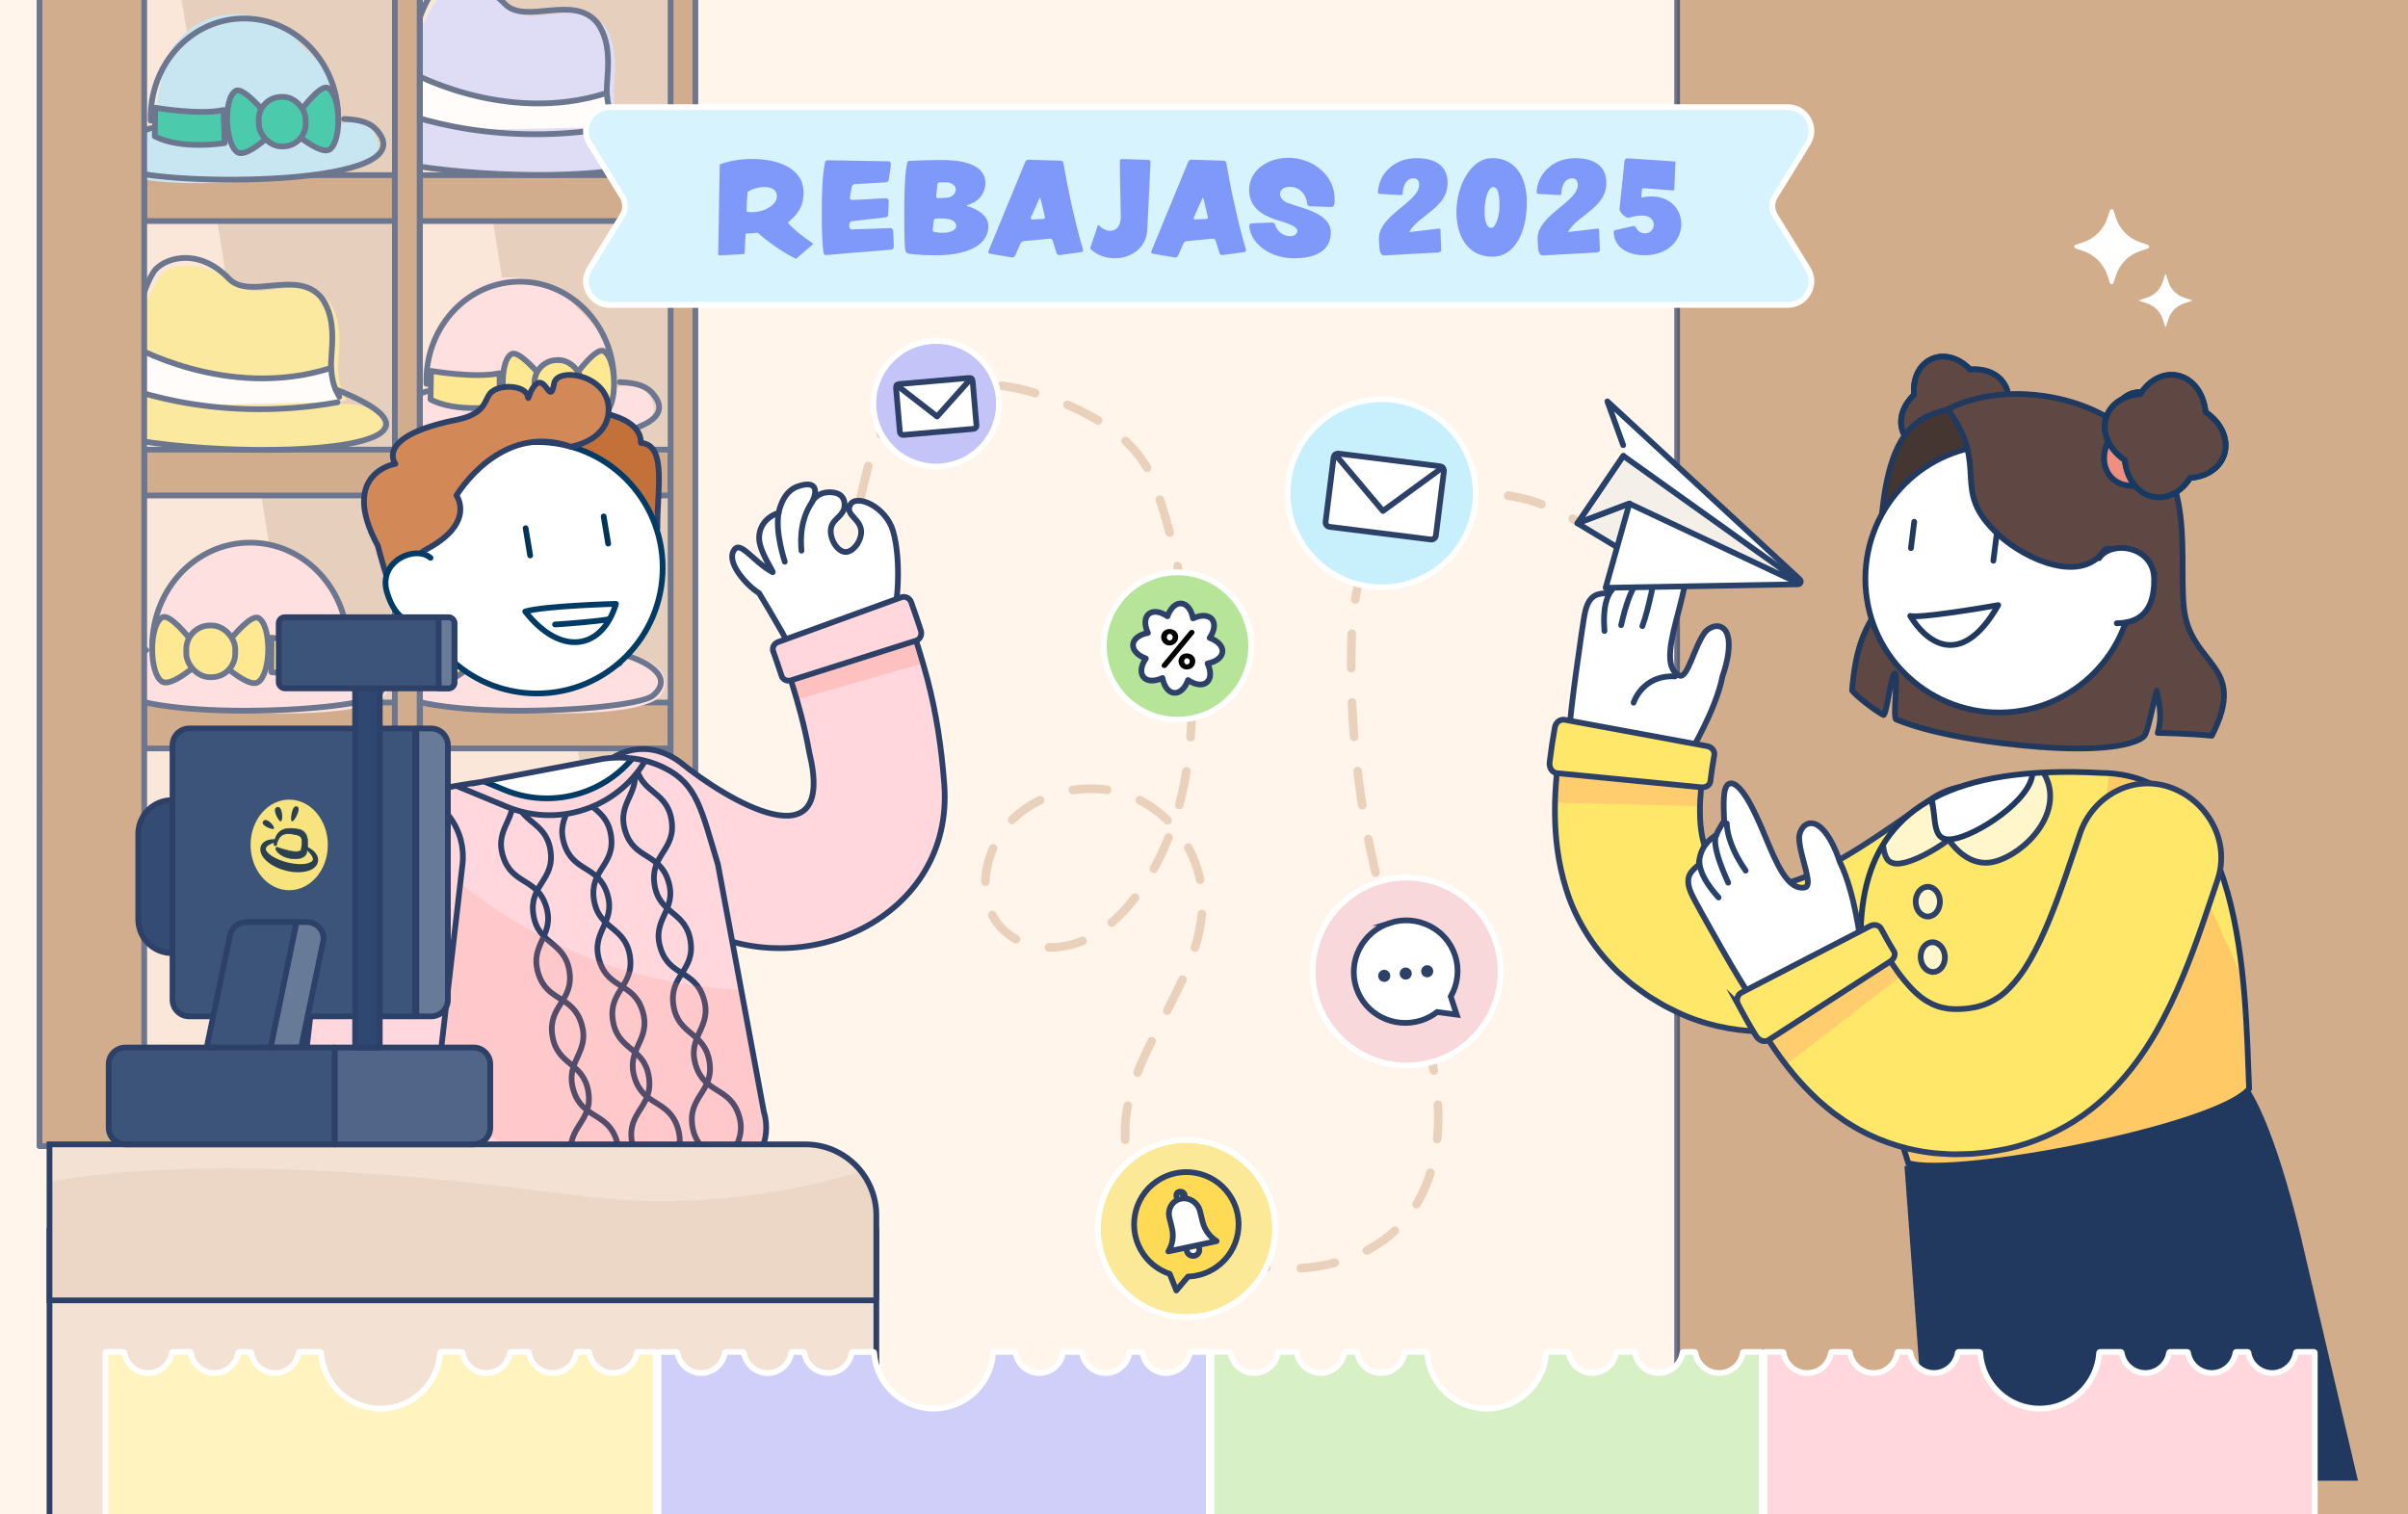 <?xml version="1.0" encoding="UTF-8"?>
<svg xmlns="http://www.w3.org/2000/svg" xmlns:xlink="http://www.w3.org/1999/xlink" viewBox="0 0 839.72 528.17">
  <defs>
    <style>
      .cls-1, .cls-2, .cls-3, .cls-4, .cls-5, .cls-6, .cls-7, .cls-8 {
        fill: none;
      }

      .cls-9 {
        fill: #c4c4f8;
      }

      .cls-9, .cls-10, .cls-2, .cls-11, .cls-12, .cls-13, .cls-14, .cls-15, .cls-16, .cls-17, .cls-18, .cls-19, .cls-20, .cls-21, .cls-22, .cls-23, .cls-24, .cls-25, .cls-3, .cls-26, .cls-27, .cls-4, .cls-28, .cls-29, .cls-5, .cls-30, .cls-31, .cls-6, .cls-32, .cls-33, .cls-34, .cls-35, .cls-36, .cls-37, .cls-7, .cls-38, .cls-39, .cls-40 {
        stroke-width: 2px;
      }

      .cls-9, .cls-13, .cls-14, .cls-20, .cls-22, .cls-24, .cls-3, .cls-26, .cls-4, .cls-29, .cls-30, .cls-33, .cls-35, .cls-36, .cls-39, .cls-40 {
        stroke-miterlimit: 10;
      }

      .cls-9, .cls-22, .cls-24, .cls-26, .cls-30 {
        stroke: #fff;
      }

      .cls-41 {
        fill: #213a60;
        opacity: .4;
      }

      .cls-41, .cls-42, .cls-43, .cls-44, .cls-45, .cls-46, .cls-47, .cls-48, .cls-49, .cls-33, .cls-50 {
        mix-blend-mode: multiply;
      }

      .cls-41, .cls-51 {
        isolation: isolate;
      }

      .cls-52 {
        fill: #d2d2fa;
      }

      .cls-10 {
        fill: #f4f0e9;
      }

      .cls-10, .cls-2, .cls-11, .cls-12, .cls-15, .cls-16, .cls-17, .cls-18, .cls-19, .cls-21, .cls-23, .cls-25, .cls-27, .cls-28, .cls-5, .cls-31, .cls-6, .cls-32, .cls-34, .cls-37, .cls-7, .cls-38, .cls-8 {
        stroke-linecap: round;
        stroke-linejoin: round;
      }

      .cls-10, .cls-2, .cls-25 {
        stroke: #27416b;
      }

      .cls-11, .cls-12, .cls-53, .cls-25, .cls-32, .cls-40 {
        fill: #fff;
      }

      .cls-11, .cls-4, .cls-6 {
        stroke: #21395f;
      }

      .cls-12, .cls-13, .cls-14, .cls-15, .cls-16, .cls-17, .cls-18, .cls-19, .cls-20, .cls-21, .cls-3, .cls-27, .cls-28, .cls-29, .cls-31, .cls-33, .cls-34, .cls-35, .cls-37, .cls-7, .cls-38, .cls-40 {
        stroke: #2d4068;
      }

      .cls-13, .cls-54 {
        fill: #f3e1d3;
      }

      .cls-55, .cls-15, .cls-44, .cls-45, .cls-46, .cls-27 {
        fill: #bf8f65;
      }

      .cls-42 {
        opacity: .33;
      }

      .cls-43 {
        opacity: .94;
      }

      .cls-56 {
        fill: #7e99f9;
      }

      .cls-57, .cls-20 {
        fill: #dcc1a9;
      }

      .cls-14, .cls-58 {
        fill: #ffe76a;
      }

      .cls-16 {
        fill: #506587;
      }

      .cls-17 {
        fill: #00b892;
      }

      .cls-44 {
        opacity: .24;
      }

      .cls-45 {
        opacity: .13;
      }

      .cls-46 {
        opacity: .08;
      }

      .cls-59, .cls-27 {
        opacity: .7;
      }

      .cls-59, .cls-27, .cls-60 {
        mix-blend-mode: soft-light;
      }

      .cls-61 {
        fill: #fae3d3;
      }

      .cls-18 {
        fill: #ffe36c;
      }

      .cls-62 {
        fill: #453631;
      }

      .cls-19 {
        fill: #3c547a;
      }

      .cls-63 {
        clip-path: url(#clippath-17);
      }

      .cls-64 {
        clip-path: url(#clippath-19);
      }

      .cls-65 {
        clip-path: url(#clippath-11);
      }

      .cls-66 {
        clip-path: url(#clippath-16);
      }

      .cls-67 {
        clip-path: url(#clippath-18);
      }

      .cls-68 {
        clip-path: url(#clippath-10);
      }

      .cls-69 {
        clip-path: url(#clippath-15);
      }

      .cls-70 {
        clip-path: url(#clippath-13);
      }

      .cls-71 {
        clip-path: url(#clippath-14);
      }

      .cls-72 {
        clip-path: url(#clippath-12);
      }

      .cls-73 {
        fill: #fff4c0;
      }

      .cls-74 {
        filter: url(#drop-shadow-56);
      }

      .cls-75 {
        fill: #f8e47e;
      }

      .cls-76 {
        clip-path: url(#clippath-1);
      }

      .cls-77 {
        clip-path: url(#clippath-3);
      }

      .cls-78 {
        clip-path: url(#clippath-6);
      }

      .cls-79 {
        clip-path: url(#clippath-8);
      }

      .cls-80 {
        clip-path: url(#clippath-5);
      }

      .cls-21 {
        fill: #d28857;
        filter: url(#outer-glow-50);
      }

      .cls-22 {
        fill: #b6e498;
      }

      .cls-23 {
        fill: #e1f6fd;
        stroke: #003458;
      }

      .cls-24 {
        fill: #fbe998;
      }

      .cls-81 {
        fill: #2b4151;
      }

      .cls-26 {
        fill: #c8effc;
      }

      .cls-47 {
        opacity: .38;
      }

      .cls-47, .cls-82 {
        fill: #2d4068;
      }

      .cls-83 {
        fill: #fff3e8;
        opacity: .89;
      }

      .cls-84, .cls-39 {
        fill: #5f4843;
      }

      .cls-48 {
        opacity: .29;
      }

      .cls-48, .cls-49 {
        fill: #ff8a7a;
      }

      .cls-49 {
        opacity: .18;
      }

      .cls-28 {
        fill: #2f4871;
      }

      .cls-85 {
        fill: #21395f;
      }

      .cls-86 {
        fill: #d7f3fd;
      }

      .cls-87 {
        fill: #cfcffa;
      }

      .cls-29, .cls-33, .cls-88 {
        fill: #ffd7dc;
      }

      .cls-5, .cls-32 {
        stroke: #003b65;
      }

      .cls-89 {
        fill: #d7f0c6;
      }

      .cls-90 {
        fill: #b1dff5;
      }

      .cls-30 {
        fill: #f9d8dc;
      }

      .cls-31 {
        fill: #677a97;
      }

      .cls-33 {
        opacity: .16;
      }

      .cls-34 {
        fill: #c47039;
        filter: url(#outer-glow-49);
      }

      .cls-35 {
        fill: #fff6cb;
      }

      .cls-36 {
        fill: #ef8f7f;
      }

      .cls-36, .cls-39 {
        stroke: #183a62;
      }

      .cls-37 {
        fill: #ffdb55;
      }

      .cls-38 {
        fill: #344c74;
      }

      .cls-50 {
        fill: #ff5550;
        opacity: .2;
      }

      .cls-8 {
        opacity: .35;
        stroke: #c09065;
        stroke-dasharray: 12;
        stroke-width: 3px;
      }

      .cls-91 {
        clip-path: url(#clippath);
      }

      .cls-92 {
        filter: url(#outer-glow-52);
      }

      .cls-93 {
        filter: url(#outer-glow-53);
      }

      .cls-94 {
        filter: url(#outer-glow-54);
      }

      .cls-95 {
        filter: url(#outer-glow-55);
      }

      .cls-96 {
        filter: url(#outer-glow-51);
      }
    </style>
    <clipPath id="clippath">
      <rect class="cls-15" x="109.93" y="-18.65" width="132.56" height="418.37"/>
    </clipPath>
    <clipPath id="clippath-1">
      <rect class="cls-20" x="146.45" y="-18.65" width="87.41" height="418.37"/>
    </clipPath>
    <clipPath id="clippath-3">
      <path class="cls-52" d="M210.33,44.99l6.65-1.33c-.41-1.13-2.42-3.06-2.87-10.05-.33-5.04,2.54-16.35-3.26-24.38-8.77-10.98-23.6.8-32.25-5.73-12.27-9.26-23.73-7.71-26.53-3.18-6.45,10.45-12.47,24.65-14.7,32.11h0c-9.17.65-22.12,2.47-23.31,8.58-1,5.16-2.4,4.8,1.71,8.25,0,0,2.23,4.21,2.23,4.21,0,0-.05-.04-.05-.04,14.17,8.17,105.65,9.82,110.66.99,2.87-5.06-1.56-10.25-18.27-9.44Z"/>
    </clipPath>
    <clipPath id="clippath-5">
      <rect class="cls-15" x="13.77" y="-18.65" width="132.56" height="418.37"/>
    </clipPath>
    <clipPath id="clippath-6">
      <rect class="cls-20" x="50.29" y="-18.65" width="87.41" height="418.37"/>
    </clipPath>
    <clipPath id="clippath-8">
      <path class="cls-75" d="M114.17,140.88l6.65-1.33c-.41-1.13-2.42-3.06-2.87-10.05-.33-5.04,2.54-16.35-3.26-24.38-8.77-10.98-23.6.8-32.25-5.73-12.27-9.26-23.73-7.71-26.53-3.18-6.45,10.45-12.47,24.65-14.7,32.11h0c-9.17.65-22.12,2.47-23.31,8.58-1,5.16-2.4,4.8,1.71,8.25,0,0,2.23,4.21,2.23,4.21,0,0-.05-.04-.05-.04,14.17,8.17,105.65,9.82,110.66.99,2.87-5.06-1.56-10.25-18.27-9.44Z"/>
    </clipPath>
    <filter id="outer-glow-49" x="185.24" y="141.37" width="45.56" height="43.85" filterUnits="userSpaceOnUse">
      <feOffset dx="0" dy="0"/>
      <feGaussianBlur result="blur" stdDeviation="4.98"/>
      <feFlood flood-color="#fff" flood-opacity=".75"/>
      <feComposite in2="blur" operator="in"/>
      <feComposite in="SourceGraphic"/>
    </filter>
    <filter id="outer-glow-50" x="125.91" y="129.75" width="87.31" height="100.93" filterUnits="userSpaceOnUse">
      <feOffset dx="0" dy="0"/>
      <feGaussianBlur result="blur-2" stdDeviation="4.98"/>
      <feFlood flood-color="#fff" flood-opacity=".75"/>
      <feComposite in2="blur-2" operator="in"/>
      <feComposite in="SourceGraphic"/>
    </filter>
    <clipPath id="clippath-10">
      <path class="cls-29" d="M273.35,229.82c2.23,6.46,4.24,12.91,5.91,19.24,1.19,4.54,2.2,9.03,2.96,13.36,9.54,39.32-28.64,16.79-44.98,3.43-24.25-17.87-50.39,20.76-26.29,37.5,10.34,7.13,18.88,13.64,31.74,19.9,36.75,20.4,90.09-2.84,86.6-49.65-1-13.47-2.88-25.02-5.74-36.2-2.04-7.74-4.39-15.2-6.9-22.51l-43.3,14.92Z"/>
    </clipPath>
    <clipPath id="clippath-11">
      <path class="cls-29" d="M167.5,272.75l42.85-8.13c7.22-1.06,14.64-.1,21.19,3.11,11.58,5.67,13,14.5,18.82,33.76l16,86.19c3,9.93-2.39,20.31-11.87,22.87l-92.25,3.48c-37.91,10.23-18.74-30.44-26.79-71.14l-4.56-23.03c-5.05-25.52-10.05-28.51,3.56-37.97,7.72-5.37,23.74-7.77,33.05-9.14Z"/>
    </clipPath>
    <clipPath id="clippath-12">
      <path class="cls-29" d="M100.37,422.47l2.52-21.8,10.79-93.44,1.28-11.07c1.48-12.79,13.04-21.96,25.83-20.48,12.79,1.48,21.96,13.04,20.48,25.83l-1.28,11.07-10.79,93.44-2.52,21.8-46.31-5.35Z"/>
    </clipPath>
    <clipPath id="clippath-13">
      <rect class="cls-13" x="17.25" y="429.32" width="288.34" height="255.78" transform="translate(322.85 1114.42) rotate(-180)"/>
    </clipPath>
    <clipPath id="clippath-14">
      <path class="cls-13" d="M17.25,399.1h288.34v54.4H42c-13.66,0-24.74-11.09-24.74-24.74v-29.66h0Z" transform="translate(322.85 852.6) rotate(-180)"/>
    </clipPath>
    <clipPath id="clippath-15">
      <path class="cls-14" d="M544.28,258.99c-1.17,7.63-2.11,15.69-2.05,24.58.07,8.22.99,17.24,3.95,26.58,2.85,9.32,8.36,18.73,15.32,26.07.87.91,1.74,1.86,2.64,2.72l2.77,2.45c.93.79,1.86,1.66,2.82,2.35l2.89,2.1c1.92,1.44,3.92,2.63,5.92,3.82,1.94,1.23,4.18,2.25,6.31,3.32,8.69,4.19,18.96,6.52,28.79,6.73,9.9.26,19.07-1.66,27.2-4.22,8.17-2.6,15.27-6,21.87-9.54,13.13-7.14,24.18-14.99,34.71-22.29l4.88-3.39c5.63-3.92,8.92-9.54,10.07-15.73,1.12-6.16.2-12.96-3.39-18.97-3.57-5.99-9.38-9.92-15.96-11.14-6.55-1.24-13.75.19-19.59,4.26l-4.97,3.46c-10.44,7.29-20.38,14.18-29.79,19.26-4.68,2.51-9.22,4.62-13.3,5.89-4.08,1.27-7.7,1.93-10.67,1.81-.74-.04-1.49-.03-2.19-.17-.72-.03-1.4-.24-2.1-.37-.7-.11-1.37-.44-2.08-.58-.69-.35-1.4-.52-2.12-.9-.72-.42-1.46-.64-2.21-1.17-.75-.46-1.55-.88-2.17-1.41-.33-.25-.67-.48-1.02-.72-.37-.22-.57-.51-.87-.75-.28-.25-.57-.49-.86-.72-.26-.25-.45-.52-.7-.76-.22-.25-.5-.47-.71-.73-.18-.27-.37-.53-.58-.78-.47-.46-.69-1.08-1.08-1.59-.36-.53-.56-1.2-.93-1.76-.2-.71-.54-1.3-.75-2.06-.93-2.93-1.49-6.81-1.52-11.39-.06-4.9.53-10.57,1.45-16.53l-50.02-7.74Z"/>
    </clipPath>
    <clipPath id="clippath-16">
      <path class="cls-85" d="M664.14,406.68l8.06,109.7h150.05l-19.57-83.59s-8.45-37.7-18.42-53.11c-3.75,5.49-16.32,8.2-16.32,8.2l-103.8,18.8Z"/>
    </clipPath>
    <clipPath id="clippath-17">
      <path class="cls-1" d="M732.83,269.55c50.06.76,50.02,73.81,51.49,110.16-11.13,13.54-102.56,31.01-118.86,25.91-22.97-72.27-38.14-141.81,67.33-136.06h.04Z"/>
    </clipPath>
    <clipPath id="clippath-18">
      <path class="cls-14" d="M611.09,353.37c3.85,6.83,8.27,13.9,14.06,20.93,2.59,3.17,5.57,6.31,8.82,9.34,1.7,1.5,3.44,2.98,5.26,4.4l2.88,2.07c.95.69,1.93,1.36,2.99,1.97,8.18,5.14,18.02,8.66,27.59,9.86,1.21.21,2.38.27,3.56.36l3.54.22c2.35.1,4.58-.03,6.87-.08,2.27-.09,4.45-.39,6.67-.62,2.23-.31,4.5-.76,6.75-1.19,9.06-2.02,18.23-6,26.01-11.46,7.83-5.46,14.03-12.17,19-18.87,5-6.74,8.68-13.53,11.87-20.13,6.29-13.22,10.44-25.8,14.45-37.65l1.9-5.67c2.19-6.55,1.47-13.07-1.31-18.73-2.8-5.63-7.63-10.5-14.12-13.13-6.47-2.62-13.46-2.26-19.44.69-5.97,2.92-10.86,8.34-13.1,15.04l-1.91,5.7c-3.9,11.63-7.68,22.65-12.1,31.87-2.2,4.58-4.53,8.75-6.98,11.99-2.45,3.27-4.88,5.77-7.31,7.45-2.45,1.66-4.92,2.78-8.02,3.51-.83.11-1.61.3-2.46.42-.88.05-1.79.23-2.63.24-.82-.03-1.7.09-2.47.03-.38-.04-.75-.06-1.13-.08-.37-.02-.77,0-1.09-.1-2.8-.39-4.97-1.18-7.38-2.64-2.39-1.42-5.02-3.82-7.71-7.1-2.99-3.62-5.98-8.22-8.88-13.37l-44.16,24.72Z"/>
    </clipPath>
    <clipPath id="clippath-19">
      <path class="cls-25" d="M566.04,155.25l-5.51-15.26,67.12,62.1c.64.6.24,1.67-.63,1.69l-67.1,1.23,8.3-29.43-18.14,6.91,15.97-23.52"/>
    </clipPath>
    <filter id="outer-glow-51" x="364.7" y="379.55" width="98" height="98" filterUnits="userSpaceOnUse">
      <feOffset dx="0" dy="0"/>
      <feGaussianBlur result="blur-3" stdDeviation="5.4"/>
      <feFlood flood-color="#fff" flood-opacity=".75"/>
      <feComposite in2="blur-3" operator="in"/>
      <feComposite in="SourceGraphic"/>
    </filter>
    <filter id="outer-glow-52" x="439.7" y="288.55" width="102" height="101" filterUnits="userSpaceOnUse">
      <feOffset dx="0" dy="0"/>
      <feGaussianBlur result="blur-4" stdDeviation="5.4"/>
      <feFlood flood-color="#fff" flood-opacity=".75"/>
      <feComposite in2="blur-4" operator="in"/>
      <feComposite in="SourceGraphic"/>
    </filter>
    <filter id="outer-glow-53" x="367.7" y="181.55" width="87" height="88" filterUnits="userSpaceOnUse">
      <feOffset dx="0" dy="0"/>
      <feGaussianBlur result="blur-5" stdDeviation="5.4"/>
      <feFlood flood-color="#fff" flood-opacity=".75"/>
      <feComposite in2="blur-5" operator="in"/>
      <feComposite in="SourceGraphic"/>
    </filter>
    <filter id="outer-glow-54" x="286.7" y="101.55" width="80" height="79" filterUnits="userSpaceOnUse">
      <feOffset dx="0" dy="0"/>
      <feGaussianBlur result="blur-6" stdDeviation="5.4"/>
      <feFlood flood-color="#fff" flood-opacity=".75"/>
      <feComposite in2="blur-6" operator="in"/>
      <feComposite in="SourceGraphic"/>
    </filter>
    <filter id="outer-glow-55" x="431.7" y="121.55" width="101" height="102" filterUnits="userSpaceOnUse">
      <feOffset dx="0" dy="0"/>
      <feGaussianBlur result="blur-7" stdDeviation="5.4"/>
      <feFlood flood-color="#fff" flood-opacity=".75"/>
      <feComposite in2="blur-7" operator="in"/>
      <feComposite in="SourceGraphic"/>
    </filter>
    <filter id="drop-shadow-56" x="203.33" y="32.36" width="433.36" height="74.99" filterUnits="userSpaceOnUse">
      <feOffset dx="-4" dy="4"/>
      <feGaussianBlur result="blur-8" stdDeviation="0"/>
      <feFlood flood-color="#dcc095" flood-opacity=".2"/>
      <feComposite in2="blur-8" operator="in"/>
      <feComposite in="SourceGraphic"/>
    </filter>
  </defs>
  <g class="cls-51">
    <g id="Layer_2" data-name="Layer 2">
      <rect class="cls-83" x="0" width="839.72" height="528.17"/>
    </g>
    <g id="Contenu">
      <path class="cls-8" d="M299.95,174.19c3.48-14.66,5.3-27.16,20.26-35.03,12.4-6.52,27.49-6.26,40.84-2.05,16.77,5.28,35.14,14.35,41.39,31.29,5.6,15.16,9.16,31.37,11.28,47.37,4.13,31.28,2.89,67-15.46,93.88-5.43,7.95-12.43,15.19-21.33,18.72-8.9,3.53-19.94,2.67-26.92-3.94-11.18-10.58-6.68-30.84,5.22-40.6,10.91-8.95,26.76-11.3,39.76-5.9,13,5.41,22.6,18.35,24.08,32.45,3.28,31.29-29.87,57.71-26.51,88.99,2.09,19.48,18.87,35.09,37.59,40.37,25.11,7.09,54.81.49,66.18-24.2,6.3-13.68,6.24-29.41,3.29-44.12-2.95-14.71-8.6-28.75-13.21-43.05-10.75-33.3-15.89-68.29-15.16-103.18.28-13.15,1.74-27.2,10.31-37.4,6.76-8.05,17.18-12.58,27.73-14.4,15.93-2.75,27.31.73,41.64,8.93"/>
      <g>
        <g class="cls-59">
          <g>
            <g>
              <rect class="cls-55" x="109.93" y="-18.65" width="132.56" height="418.37"/>
              <g class="cls-91">
                <g class="cls-42">
                  <path class="cls-55" d="M129.44-68.76s-19.15,440.84,83,483.4c102.16,42.57,87.26,28.46,87.26,28.46l-174.52,8.79-28.73-359.96,32.99-160.69Z"/>
                </g>
              </g>
              <rect class="cls-7" x="109.93" y="-18.65" width="132.56" height="418.37"/>
            </g>
            <g>
              <rect class="cls-57" x="146.45" y="-18.65" width="87.41" height="418.37"/>
              <g class="cls-76">
                <g class="cls-43">
                  <polygon class="cls-61" points="226.9 419.69 150.72 432.82 77.41 -23.71 153.59 -36.84 226.9 419.69"/>
                </g>
                <g>
                  <rect class="cls-55" x="146.49" y="156.8" width="87.36" height="16"/>
                  <rect class="cls-7" x="146.49" y="156.8" width="87.36" height="16"/>
                </g>
                <g>
                  <rect class="cls-55" x="146.49" y="61.08" width="87.36" height="16"/>
                  <rect class="cls-7" x="146.49" y="61.08" width="87.36" height="16"/>
                </g>
                <g>
                  <rect class="cls-55" x="146.49" y="368.58" width="87.36" height="16"/>
                  <rect class="cls-7" x="146.49" y="368.58" width="87.36" height="16"/>
                </g>
                <g>
                  <rect class="cls-55" x="146.49" y="245.01" width="87.36" height="16"/>
                  <rect class="cls-7" x="146.49" y="245.01" width="87.36" height="16"/>
                </g>
                <g>
                  <g>
                    <path class="cls-88" d="M148.66,136.45c.64-.09.62,1.25-.03,1.14l.03-1.14c.25-.82,1.5,2.59,1.46-2.45-.03-3.63,2.64-20.52,6.7-26.4,14.3-18.6,37.49-8.91,41.77-3.25,3.49,4.61,10.86,9.63,13.71,16.69l-2.01,14.24c7.16.29,12.94-3.96,16.93,4.02,1.72,3.45.67,6.45-2.33,9.01h0s0,0,0,0c-9.87,5.16-80.79,12.5-88.27,1.93-4.51-6.37,1.95-12.44,12.04-13.79Z"/>
                    <path class="cls-7" d="M148.81,136.48c-9.56,3.12-16.28,8.52-9.46,13.94,7.63,6.06,102.14,7.51,89.32-11.8-2.3-3.46-5.47-5.07-12.56-5.36"/>
                  </g>
                  <path class="cls-7" d="M148.73,133.86c-.62-19.09,13.51-35.04,31.56-35.62,18.05-.58,33.18,14.42,33.79,33.51"/>
                  <g>
                    <path class="cls-18" d="M187.54,129.99s-6.76-7.93-9.17-6.52c-4.44,2.59-3.77,18.89.69,21.47,3.8,2.19,14.81-9.39,14.81-9.39l-6.34-5.56Z"/>
                    <path class="cls-18" d="M201.71,129.53s6.23-8.35,8.73-7.1c4.6,2.3,4.98,18.61.69,21.47-3.65,2.44-15.39-8.41-15.39-8.41l5.97-5.96Z"/>
                    <rect class="cls-18" x="186.41" y="125.57" width="16.35" height="17.29" rx="7.92" ry="7.92" transform="translate(-4.24 6.36) rotate(-1.85)"/>
                  </g>
                  <path class="cls-18" d="M150.32,129.36s15.45,2.65,23.81.8l.37,11.52s-15.05,2.52-24.36-2.36l.17-9.97Z"/>
                </g>
                <g>
                  <g>
                    <path class="cls-52" d="M210.33,44.99l6.65-1.33c-.41-1.13-2.42-3.06-2.87-10.05-.33-5.04,2.54-16.35-3.26-24.38-8.77-10.98-23.6.8-32.25-5.73-12.27-9.26-23.73-7.71-26.53-3.18-6.45,10.45-12.47,24.65-14.7,32.11h0c-9.17.65-22.12,2.47-23.31,8.58-1,5.16-2.4,4.8,1.71,8.25,0,0,2.23,4.21,2.23,4.21,0,0-.05-.04-.05-.04,14.17,8.17,105.65,9.82,110.66.99,2.87-5.06-1.56-10.25-18.27-9.44Z"/>
                    <g class="cls-77">
                      <path class="cls-53" d="M141.39,24.19s36.47,21.24,70.23,8.24l2.37,11.9-47.81.96-29.92-7.48,5.12-13.62Z"/>
                    </g>
                  </g>
                  <path class="cls-7" d="M136.52,36.87c-9.17.65-29.04,4.64-19.86,12.22,20.7,17.1,163.22,17.29,96.58-9.19"/>
                  <path class="cls-7" d="M214.49,42.49c-.41-1.13-2.42-3.06-2.87-10.05-.33-5.04,2.54-16.36-3.26-24.38-8.24-10.33-25.09.8-32.34-6.73-11.18-11.62-23.52-6.92-26.44-2.18-5.67,9.19-7.39,27.47-13.31,38.67,0,0,32.63,14.64,77.6,6.59"/>
                  <path class="cls-7" d="M211.62,32.43c-36.43,11.63-70.23-8.24-70.23-8.24"/>
                </g>
                <g>
                  <g>
                    <path class="cls-88" d="M217.62,228.26c-.67-.07-.61,1.32.06,1.19l-.06-1.19c-.29-.85-1.49,2.74-1.59-2.51-.07-3.79-1.06-17.12-5.45-23.14-15.41-19.02-41.59-12.51-45.9-6.49-3.51,4.9-11.07,10.33-13.85,17.78l2.48,14.8c-7.46.5-13.61-3.78-17.55,4.64-1.7,3.64-.53,6.75,2.67,9.34h0s0,0,0,0c10.43,5.12,84.61,10.87,92.13-.36,4.53-6.77-2.37-12.93-12.93-14.06Z"/>
                    <path class="cls-7" d="M217.46,228.29c10.05,3,17.21,8.45,10.24,14.28-7.8,6.52-106.34,10.57-93.49-9.91,2.31-3.67,5.57-5.43,12.96-5.93"/>
                  </g>
                  <path class="cls-7" d="M217.48,225.56c.13-19.93-15.03-36.18-33.87-36.31-18.84-.13-34.22,15.93-34.35,35.86"/>
                  <g>
                    <path class="cls-18" d="M176.89,222.56s6.84-8.45,9.39-7.04c4.7,2.59,4.44,19.61-.15,22.41-3.91,2.39-15.7-9.4-15.7-9.4l6.46-5.97Z"/>
                    <path class="cls-18" d="M162.1,222.46s-6.72-8.54-9.29-7.17c-4.73,2.52-4.7,19.55-.15,22.41,3.87,2.44,15.83-9.19,15.83-9.19l-6.38-6.06Z"/>
                    <rect class="cls-18" x="161.13" y="218.14" width="17.06" height="18.04" rx="8.26" ry="8.26" transform="translate(337.8 455.44) rotate(-179.62)"/>
                  </g>
                  <path class="cls-18" d="M215.7,220.9s-16.04,3.17-24.82,1.48l-.08,12.03s15.77,2.23,25.35-3.11l-.45-10.39Z"/>
                </g>
              </g>
              <rect class="cls-3" x="146.45" y="-18.65" width="87.41" height="418.37"/>
            </g>
          </g>
          <g>
            <g>
              <rect class="cls-55" x="13.77" y="-18.65" width="132.56" height="418.37"/>
              <g class="cls-80">
                <g class="cls-42">
                  <path class="cls-55" d="M33.28-68.76S14.12,372.08,116.28,414.64c102.16,42.57,87.26,28.46,87.26,28.46l-174.52,8.79L.29,91.93,33.28-68.76Z"/>
                </g>
              </g>
              <rect class="cls-7" x="13.77" y="-18.65" width="132.56" height="418.37"/>
            </g>
            <g>
              <rect class="cls-57" x="50.29" y="-18.65" width="87.41" height="418.37"/>
              <g class="cls-78">
                <g class="cls-43">
                  <polygon class="cls-61" points="130.74 419.69 54.55 432.82 -18.76 -23.71 57.43 -36.84 130.74 419.69"/>
                </g>
                <g>
                  <rect class="cls-55" x="50.33" y="156.8" width="87.36" height="16"/>
                  <rect class="cls-7" x="50.33" y="156.8" width="87.36" height="16"/>
                </g>
                <g>
                  <rect class="cls-55" x="50.33" y="61.08" width="87.36" height="16"/>
                  <rect class="cls-7" x="50.33" y="61.08" width="87.36" height="16"/>
                </g>
                <g>
                  <rect class="cls-55" x="50.33" y="368.58" width="87.36" height="16"/>
                  <rect class="cls-7" x="50.33" y="368.58" width="87.36" height="16"/>
                </g>
                <g>
                  <rect class="cls-55" x="50.33" y="245.01" width="87.36" height="16"/>
                  <rect class="cls-7" x="50.33" y="245.01" width="87.36" height="16"/>
                </g>
                <g>
                  <g>
                    <path class="cls-90" d="M52.5,44.67c.64-.09.62,1.25-.03,1.14l.03-1.14c.25-.82,1.5,2.59,1.46-2.45-.03-3.63,2.64-20.52,6.7-26.4,14.3-18.6,37.49-8.91,41.77-3.25,3.49,4.61,10.86,9.63,13.71,16.69l-2.01,14.24c7.16.29,12.94-3.96,16.93,4.02,1.72,3.45.67,6.45-2.33,9.01h0s0,0,0,0c-9.87,5.16-80.79,12.5-88.27,1.93-4.51-6.37,1.95-12.44,12.04-13.79Z"/>
                    <path class="cls-7" d="M52.65,44.69c-9.56,3.12-16.28,8.52-9.46,13.94,7.63,6.06,102.14,7.51,89.32-11.8-2.3-3.46-5.47-5.07-12.56-5.36"/>
                  </g>
                  <path class="cls-7" d="M52.56,42.08c-.62-19.09,13.51-35.04,31.56-35.62,18.05-.58,33.18,14.42,33.79,33.51"/>
                  <g>
                    <path class="cls-17" d="M91.38,38.2s-6.76-7.93-9.17-6.52c-4.44,2.59-3.77,18.89.69,21.47,3.8,2.19,14.81-9.39,14.81-9.39l-6.34-5.56Z"/>
                    <path class="cls-17" d="M105.55,37.74s6.23-8.35,8.73-7.1c4.6,2.3,4.98,18.61.69,21.47-3.65,2.44-15.39-8.41-15.39-8.41l5.97-5.96Z"/>
                    <rect class="cls-17" x="90.24" y="33.78" width="16.35" height="17.29" rx="7.92" ry="7.92" transform="translate(-1.32 3.2) rotate(-1.85)"/>
                  </g>
                  <path class="cls-17" d="M54.15,37.57s15.45,2.65,23.81.8l.37,11.52s-15.05,2.52-24.36-2.36l.17-9.97Z"/>
                </g>
                <g>
                  <g>
                    <path class="cls-75" d="M114.17,140.88l6.65-1.33c-.41-1.13-2.42-3.06-2.87-10.05-.33-5.04,2.54-16.35-3.26-24.38-8.77-10.98-23.6.8-32.25-5.73-12.27-9.26-23.73-7.71-26.53-3.18-6.45,10.45-12.47,24.65-14.7,32.11h0c-9.17.65-22.12,2.47-23.31,8.58-1,5.16-2.4,4.8,1.71,8.25,0,0,2.23,4.21,2.23,4.21,0,0-.05-.04-.05-.04,14.17,8.17,105.65,9.82,110.66.99,2.87-5.06-1.56-10.25-18.27-9.44Z"/>
                    <g class="cls-79">
                      <path class="cls-53" d="M45.23,120.08s36.47,21.24,70.23,8.24l2.37,11.9-47.81.96-29.92-7.48,5.12-13.62Z"/>
                    </g>
                  </g>
                  <path class="cls-7" d="M40.35,132.76c-9.17.65-29.04,4.64-19.86,12.22,20.7,17.1,163.22,17.29,96.58-9.19"/>
                  <path class="cls-7" d="M118.33,138.38c-.41-1.13-2.42-3.06-2.87-10.05-.33-5.04,2.54-16.36-3.26-24.38-8.24-10.33-25.09.8-32.34-6.73-11.18-11.62-23.52-6.92-26.44-2.18-5.67,9.19-7.39,27.47-13.31,38.67,0,0,32.63,14.64,77.6,6.59"/>
                  <path class="cls-7" d="M115.46,128.32c-36.43,11.63-70.23-8.24-70.23-8.24"/>
                </g>
                <g>
                  <g>
                    <path class="cls-88" d="M121.45,228.26c-.67-.07-.61,1.32.06,1.19l-.06-1.19c-.29-.85-1.49,2.74-1.59-2.51-.07-3.79-1.06-17.12-5.45-23.14-15.41-19.02-41.59-12.51-45.9-6.49-3.51,4.9-11.07,10.33-13.85,17.78l2.48,14.8c-7.46.5-13.61-3.78-17.55,4.64-1.7,3.64-.53,6.75,2.67,9.34h0s0,0,0,0c10.43,5.12,84.61,10.87,92.13-.36,4.53-6.77-2.37-12.93-12.93-14.06Z"/>
                    <path class="cls-7" d="M121.29,228.29c10.05,3,17.21,8.45,10.24,14.28-7.8,6.52-106.34,10.57-93.49-9.91,2.31-3.67,5.57-5.43,12.96-5.93"/>
                  </g>
                  <path class="cls-7" d="M121.31,225.56c.13-19.93-15.03-36.18-33.87-36.31-18.84-.13-34.22,15.93-34.35,35.86"/>
                  <g>
                    <path class="cls-18" d="M80.72,222.56s6.84-8.45,9.39-7.04c4.7,2.59,4.44,19.61-.15,22.41-3.91,2.39-15.7-9.4-15.7-9.4l6.46-5.97Z"/>
                    <path class="cls-18" d="M65.93,222.46s-6.72-8.54-9.29-7.17c-4.73,2.52-4.7,19.55-.15,22.41,3.87,2.44,15.83-9.19,15.83-9.19l-6.38-6.06Z"/>
                    <rect class="cls-18" x="64.96" y="218.14" width="17.06" height="18.04" rx="8.26" ry="8.26" transform="translate(145.48 454.8) rotate(-179.62)"/>
                  </g>
                  <path class="cls-18" d="M119.53,220.9s-16.04,3.17-24.82,1.48l-.08,12.03s15.77,2.23,25.35-3.11l-.45-10.39Z"/>
                </g>
              </g>
              <rect class="cls-3" x="50.29" y="-18.65" width="87.41" height="418.37"/>
            </g>
          </g>
        </g>
        <g>
          <path class="cls-34" d="M186.24,142.54s37.35-2.52,37.25,11.94c9.26.59,5.52,17.2,5.75,29.74"/>
          <circle class="cls-32" cx="187.24" cy="198" r="43.85"/>
          <path class="cls-5" d="M214.8,210.6c-4.78,15.97-19.22,18.57-31.65,2.66,6.81-2,31.65-2.66,31.65-2.66Z"/>
          <path class="cls-21" d="M199.12,155.78s13.74-2.15,13.09-13.75c-.65-11.5-17.99-14.1-18.99-8.29-1.54,8.89-3.23-6.12-7.96,2.51.01-.08-1.23,3.08-1.22,3.01.83-4.9-10.16-5.85-13.22-1.93-2.04,2.62-1.55,7.05-11.76,9.12-28.72,5.81-21.19,15.31-21.19,15.31,0,0-19.82,3.18-6.13,28.55,0,0,5.94,23.07,11.31,30.64,3.43,4.84,13.87,8.75,13.87,8.75,0,0-25.08-29.03-7.97-38.26,17.11-9.23,10.22-18.64,10.22-18.64,0,0,15.26-25.79,39.95-17Z"/>
          <path class="cls-32" d="M150.82,216.63c-6.86,1.99-12.88.2-15.93-10.28-3.04-10.48,9.77-16.38,15.24-11.8"/>
          <path class="cls-5" d="M193.56,217.79c4.66-.29,14.85-1.09,18.46-1.79"/>
          <line class="cls-23" x1="183.3" y1="184.22" x2="184.88" y2="193.72"/>
          <line class="cls-23" x1="210.51" y1="180.1" x2="212.09" y2="189.59"/>
        </g>
        <g>
          <g>
            <path class="cls-12" d="M277.55,229.28c11.44-5.06,22.86-10.23,34.22-15.5.39-.75,1.14-5.2,1.34-10.82.2-5.61-.14-12.4-1.67-17.71-2.46-8.58-13.05-13.33-15.06-9.01-1.73,3.65,4.62,4.88,3.88,10.12-.45,3.13-3.09,6.32-5.57,6.14-2.96-.22-5.69-5.17-4.84-8.6.8-3.21,4.45-3.86,4.66-7.53.03-.47.08-1.85-.8-3.01-1.09-1.43-2.89-1.58-3.6-1.65-5.05-.43-6.78,3.13-6.78,3.13,1.73-3.57,1.58-7.57-5.23-5.16-5.42,1.9-6.57,9.17-6.57,9.17-3.17.99-6.67,3.7-6.81,8.56-.12,4.86,5.39,12.39,4.7,12.15-7.3-4.06-11.44-11.68-13.69-7.29-2.23,4.41,5,12.18,8.97,14.59,1.59,2.59,4.92,8.16,7.73,13.12,2.83,4.96,5.13,9.3,5.13,9.3Z"/>
            <path class="cls-12" d="M273.67,195.9s-.84-2.52-1.54-5.91c-.7-3.39-1.25-7.66-.61-11.16"/>
            <path class="cls-12" d="M279.49,192.05c.03-.58-1.38-9.5,3.65-16.87"/>
          </g>
          <g>
            <g>
              <path class="cls-88" d="M273.35,229.82c2.23,6.46,4.24,12.91,5.91,19.24,1.19,4.54,2.2,9.03,2.96,13.36,9.54,39.32-28.64,16.79-44.98,3.43-24.25-17.87-50.39,20.76-26.29,37.5,10.34,7.13,18.88,13.64,31.74,19.9,36.75,20.4,90.09-2.84,86.6-49.65-1-13.47-2.88-25.02-5.74-36.2-2.04-7.74-4.39-15.2-6.9-22.51l-43.3,14.92Z"/>
              <g class="cls-68">
                <path class="cls-48" d="M261.96,225.69c2.61,7.06,4.93,14.05,6.92,20.89l62.45-18.01c-2.53-8.74-5.35-17.13-8.36-25.29l-61.01,22.41Z"/>
              </g>
              <path class="cls-3" d="M273.35,229.82c2.23,6.46,4.24,12.91,5.91,19.24,1.19,4.54,2.2,9.03,2.96,13.36,9.54,39.32-28.64,16.79-44.98,3.43-24.25-17.87-50.39,20.76-26.29,37.5,10.34,7.13,18.88,13.64,31.74,19.9,36.75,20.4,90.09-2.84,86.6-49.65-1-13.47-2.88-25.02-5.74-36.2-2.04-7.74-4.39-15.2-6.9-22.51l-43.3,14.92Z"/>
            </g>
            <path class="cls-29" d="M269.64,227.18c1.02,2.86,2.01,5.73,2.93,8.57.42,1.28,1.89,1.96,3.28,1.52l43.62-13.85c1.4-.45,2.14-2.02,1.65-3.52-1.08-3.33-2.21-6.6-3.36-9.85-.52-1.46-2.06-2.24-3.44-1.74l-43.02,15.62c-1.37.5-2.12,1.95-1.65,3.24Z"/>
          </g>
        </g>
        <g>
          <path class="cls-82" d="M145.04,372.79l114.16-6.48,3.99,70.3c.27,4.71-2.8,8.95-7.36,10.17l-64.29,17.24c-21,5.63-41.86-9.46-43.09-31.16l-3.41-60.07Z"/>
          <rect class="cls-47" x="146.23" y="356.6" width="114.2" height="71.12" transform="translate(-21.89 12.15) rotate(-3.25)"/>
          <g>
            <path class="cls-88" d="M167.5,272.75l42.85-8.13c7.22-1.06,14.64-.1,21.19,3.11,11.58,5.67,13,14.5,18.82,33.76l16,86.19c3,9.93-2.39,20.31-11.87,22.87l-92.25,3.48c-37.91,10.23-18.74-30.44-26.79-71.14l-4.56-23.03c-5.05-25.52-10.05-28.51,3.56-37.97,7.72-5.37,23.74-7.77,33.05-9.14Z"/>
            <g class="cls-65">
              <path class="cls-7" d="M211.78,422.97c-1.65-10.53-10.89-9.08-12.55-19.62-1.65-10.53,7.59-11.98,5.94-22.52-1.65-10.53-10.89-9.09-12.55-19.62-1.65-10.53,7.59-11.98,5.94-22.52-1.65-10.54-10.89-9.09-12.55-19.62-1.65-10.54,7.59-11.99,5.94-22.52-1.65-10.54-10.9-9.09-12.55-19.62"/>
              <path class="cls-7" d="M232.89,417.71c-1.65-10.53-10.89-9.08-12.55-19.62s7.59-11.98,5.94-22.52c-1.65-10.53-10.89-9.09-12.55-19.62-1.65-10.53,7.59-11.98,5.94-22.52-1.65-10.54-10.89-9.09-12.55-19.62-1.65-10.54,7.59-11.99,5.94-22.52-1.65-10.54-10.9-9.09-12.55-19.62"/>
              <path class="cls-7" d="M254.01,412.45c-1.65-10.53-10.89-9.08-12.55-19.62s7.59-11.98,5.94-22.52c-1.65-10.53-10.89-9.09-12.55-19.62-1.65-10.53,7.59-11.98,5.94-22.52-1.65-10.54-10.89-9.09-12.55-19.62-1.65-10.54,7.59-11.99,5.94-22.52-1.65-10.54-10.9-9.09-12.55-19.62"/>
              <path class="cls-7" d="M178.19,275.4c3.07,10.21-5.89,12.91-2.81,23.12,3.07,10.21,12.03,7.51,15.11,17.72,3.07,10.21-5.89,12.91-2.81,23.12,3.07,10.21,12.03,7.51,15.11,17.73,3.07,10.21-5.89,12.91-2.81,23.12,3.07,10.21,12.03,7.52,15.11,17.73,3.07,10.21-5.89,12.91-2.81,23.12"/>
              <path class="cls-7" d="M199.5,271c3.07,10.21-5.89,12.91-2.81,23.12,3.07,10.21,12.03,7.51,15.11,17.72,3.07,10.21-5.89,12.91-2.81,23.12,3.07,10.21,12.03,7.51,15.11,17.73,3.07,10.21-5.89,12.91-2.81,23.12,3.07,10.21,12.03,7.52,15.11,17.73,3.07,10.21-5.89,12.91-2.81,23.12"/>
              <path class="cls-7" d="M220.81,266.6c3.07,10.21-5.89,12.91-2.81,23.12,3.07,10.21,12.03,7.51,15.11,17.72,3.07,10.21-5.89,12.91-2.81,23.12,3.07,10.21,12.03,7.51,15.11,17.73,3.07,10.21-5.89,12.91-2.81,23.12,3.07,10.21,12.03,7.52,15.11,17.73,3.07,10.21-5.89,12.91-2.81,23.12"/>
              <path class="cls-32" d="M159.9,266.87l18.14,7.5c19.12,7.91,41.08-.55,49.96-19.24h0s-68.1,11.74-68.1,11.74Z"/>
              <path class="cls-29" d="M158.61,273.85l18.14,7.5c19.12,7.91,41.08-.55,49.96-19.24h0s-68.1,11.74-68.1,11.74Z"/>
              <path class="cls-32" d="M157.74,267.97l18.14,7.5c19.12,7.91,41.08-.55,49.96-19.24h0s-68.1,11.74-68.1,11.74Z"/>
              <path class="cls-49" d="M309.7,339.18l-54.11,86.06c-20.41-4.07-46.24-11.18-74.45-24.08-31.14-14.25-55.2-30.99-72.38-44.94,10.53-22.4,21.06-44.81,31.6-67.21,10.66,11.8,42.06,43.4,93.4,53.31,33.11,6.39,60.63,1.09,75.95-3.13Z"/>
            </g>
            <path class="cls-3" d="M167.5,272.75l42.85-8.13c7.22-1.06,14.64-.1,21.19,3.11,11.58,5.67,13,14.5,18.82,33.76l16,86.19c3,9.93-2.39,20.31-11.87,22.87l-92.25,3.48c-37.91,10.23-18.74-30.44-26.79-71.14l-4.56-23.03c-5.05-25.52-10.05-28.51,3.56-37.97,7.72-5.37,23.74-7.77,33.05-9.14Z"/>
          </g>
        </g>
        <g>
          <path class="cls-29" d="M146.12,444.73l-4.03-14.85-37.42-7.84s-5.66,19.39-7.36,25.57"/>
          <g>
            <g>
              <path class="cls-88" d="M100.37,422.47l2.52-21.8,10.79-93.44,1.28-11.07c1.48-12.79,13.04-21.96,25.83-20.48,12.79,1.48,21.96,13.04,20.48,25.83l-1.28,11.07-10.79,93.44-2.52,21.8-46.31-5.35Z"/>
              <g class="cls-72">
                <polygon class="cls-33" points="102.27 415.24 105.91 271.04 169.43 279.34 165.8 423.55 102.27 415.24"/>
              </g>
              <path class="cls-3" d="M100.37,422.47l2.52-21.8,10.79-93.44,1.28-11.07c1.48-12.79,13.04-21.96,25.83-20.48,12.79,1.48,21.96,13.04,20.48,25.83l-1.28,11.07-10.79,93.44-2.52,21.8-46.31-5.35Z"/>
            </g>
            <path class="cls-29" d="M118.68,398.23h9.91c1.49,0,2.7,1.21,2.7,2.7v46.59c0,1.49-1.21,2.7-2.7,2.7h-9.91c-1.49,0-2.7-1.21-2.7-2.7v-46.59c0-1.49,1.21-2.7,2.7-2.7Z" transform="translate(-311.98 498.38) rotate(-83.41)"/>
          </g>
        </g>
        <g>
          <g>
            <rect class="cls-54" x="17.25" y="429.32" width="288.34" height="255.78" transform="translate(322.85 1114.42) rotate(-180)"/>
            <g class="cls-70">
              <path class="cls-44" d="M-71.03,573.87c.95,1.89-45.57-152.33,234.46-129.94,185.59,14.83,172.65-18.51,172.65-18.51,0,0-90.37-119.74-96.43-120.74-6.06-1-282.61-42.34-282.61-42.34l-28.06,311.54Z"/>
              <path class="cls-46" d="M258.76,617.85c-2.38,5.87-154.33,58.64-265.47-90.73-111.14-149.38-101.69-126.8-101.69-126.8,0,0-22.52,156-19.28,161.22,3.24,5.22,154.37,240.48,154.37,240.48l232.07-184.18Z"/>
            </g>
            <rect class="cls-3" x="17.25" y="429.32" width="288.34" height="255.78" transform="translate(322.85 1114.42) rotate(-180)"/>
          </g>
          <g>
            <path class="cls-54" d="M17.25,399.1h288.34v54.4H42c-13.66,0-24.74-11.09-24.74-24.74v-29.66h0Z" transform="translate(322.85 852.6) rotate(-180)"/>
            <g class="cls-71">
              <path class="cls-45" d="M440.2,299.64c4.55,10.44-91.01,137.29-241.15,117.07-184.52-24.85-219.5,8.49-219.5,8.49,0,0,129.87,125.11,135.87,126.44-6.51-1.45-5.68-1.07,279.9,57.57l44.88-309.56Z"/>
            </g>
            <path class="cls-3" d="M17.25,399.1h288.34v54.4H42c-13.66,0-24.74-11.09-24.74-24.74v-29.66h0Z" transform="translate(322.85 852.6) rotate(-180)"/>
          </g>
        </g>
        <g>
          <g>
            <path class="cls-38" d="M48.21,279.05h12.12c6.5,0,11.77,5.28,11.77,11.77v29.81c0,6.5-5.28,11.77-11.77,11.77h-12.12v-53.36h0Z" transform="translate(120.31 611.45) rotate(-180)"/>
            <path class="cls-16" d="M122.53,365.32h48.44v33.78h-48.44c-3.22,0-5.83-2.61-5.83-5.83v-22.11c0-3.22,2.61-5.83,5.83-5.83Z" transform="translate(287.67 764.42) rotate(-180)"/>
            <path class="cls-19" d="M37.9,365.32h72.96c3.22,0,5.83,2.61,5.83,5.83v22.11c0,3.22-2.61,5.83-5.83,5.83H37.9v-33.78h0Z" transform="translate(154.59 764.42) rotate(-180)"/>
            <path class="cls-19" d="M60.15,254.06h78.74c3.22,0,5.83,2.61,5.83,5.83v88.74c0,3.22-2.61,5.83-5.83,5.83H60.15v-100.4h0Z" transform="translate(204.88 608.52) rotate(-180)"/>
            <path class="cls-31" d="M151.04,254.06h5.16v100.4h-5.16c-3.22,0-5.83-2.61-5.83-5.83v-88.74c0-3.22,2.61-5.83,5.83-5.83Z" transform="translate(301.4 608.52) rotate(-180)"/>
            <g>
              <path class="cls-19" d="M72.1,365.25h22.62s9.03-43.71,9.03-43.71h-17.68c-2.86,0-5.32,1.95-5.86,4.65l-8.11,39.06Z"/>
              <path class="cls-31" d="M94.4,365.25h10.62s7.69-36.93,7.69-36.93c.7-3.52-2.12-6.78-5.86-6.78h-3.42s-9.03,43.71-9.03,43.71Z"/>
            </g>
            <rect class="cls-28" x="123.83" y="240.07" width="8.6" height="125.26" transform="translate(256.26 605.39) rotate(-180)"/>
            <rect class="cls-19" x="97.19" y="215.25" width="61.28" height="24.81" rx="2.11" ry="2.11" transform="translate(255.66 455.32) rotate(-180)"/>
            <path class="cls-31" d="M155.03,215.31h3.45v24.75h-3.45c-1.13,0-2.05-.92-2.05-2.05v-20.66c0-1.13.92-2.05,2.05-2.05Z" transform="translate(311.45 455.38) rotate(-180)"/>
          </g>
          <g>
            <ellipse class="cls-75" cx="100.85" cy="294.67" rx="13.47" ry="15.8"/>
            <g>
              <path class="cls-81" d="M96.15,292.75c.18.02.33.16.38.37.06.26-.07.53-.3.59h0c-.32.09-.64.18-.95.29-.31.1-.61.22-.9.36-.57.27-1.11.61-1.42,1.02-.16.2-.24.39-.26.55s0,.3.06.49c.07.19.19.4.35.62.16.22.36.42.58.63.89.81,2.03,1.46,3.19,1.96.58.26,1.18.49,1.79.69.6.21,1.22.38,1.84.52.62.14,1.25.26,1.87.35.62.09,1.25.14,1.87.17.62.02,1.24,0,1.84-.06.6-.08,1.19-.18,1.71-.38.26-.1.5-.22.7-.35.2-.13.36-.28.46-.41.1-.14.14-.26.16-.44.02-.18-.03-.42-.14-.69-.2-.54-.61-1.08-1.06-1.58-.46-.5-.97-.96-1.51-1.41h0c-.15-.12-.22-.35-.15-.55.07-.25.3-.39.52-.3.66.26,1.3.6,1.91,1.04.31.22.61.47.9.76.29.29.56.63.81,1.03.24.4.45.91.52,1.51s-.05,1.27-.3,1.8-.61.93-.96,1.23-.71.54-1.08.71c-.73.37-1.46.57-2.19.71-.73.14-1.45.2-2.16.22-1.43.03-2.84-.15-4.23-.47-.7-.17-1.38-.37-2.06-.6-.67-.24-1.35-.53-2-.86-.66-.34-1.31-.71-1.93-1.16-.62-.44-1.23-.95-1.79-1.59-.28-.32-.54-.67-.79-1.08-.24-.41-.46-.88-.58-1.46-.12-.56-.1-1.24.1-1.82.19-.58.54-1.02.89-1.33.36-.31.73-.51,1.09-.67s.72-.26,1.08-.34c.71-.14,1.42-.18,2.11-.13v.03Z"/>
              <g>
                <path class="cls-81" d="M96.24,296.37c-.07-.14-.09-.32-.04-.48.09-.29.36-.44.61-.34l.06.03c.97.4,1.99.67,3.01.93.51.13,1.03.25,1.55.36.52.09,1.04.16,1.55.17.5.02,1.01-.02,1.42-.13.2-.06.38-.13.47-.21.05-.04.07-.08.08-.08,0-.02,0,0,0,0h0v-.02l.02-.12.04-.24.08-.47c.06-.31.1-.62.14-.92.07-.6.1-1.18.06-1.69-.05-.51-.16-.91-.38-1.2-.22-.3-.57-.53-1.01-.68-.21-.08-.5-.14-.77-.2-.27-.06-.54-.11-.81-.16-.54-.09-1.07-.17-1.59-.18-1.04-.05-2.04.15-2.79.82-.75.66-1.23,1.8-1.51,3.01h0c-.06.26-.28.43-.51.39-.26-.04-.42-.31-.39-.61.08-.7.23-1.39.48-2.07.25-.68.62-1.33,1.11-1.86.49-.54,1.11-.9,1.72-1.13.62-.23,1.26-.33,1.87-.36.62-.04,1.21,0,1.8.07.29.03.58.07.87.11.3.05.56.08.91.16.34.08.67.2,1.01.39.33.19.66.44.95.78.29.33.51.73.66,1.15.15.41.25.84.3,1.24.1.81.07,1.57.02,2.28-.03.36-.07.71-.12,1.05l-.07.51-.04.25-.02.12s-.02.1-.02.1l-.02.12c-.08.33-.22.64-.4.88s-.37.43-.56.57c-.38.28-.75.43-1.1.54-.69.2-1.33.24-1.96.24-.62,0-1.24-.08-1.84-.19-.6-.1-1.2-.26-1.78-.49-.58-.24-1.15-.54-1.67-.93-.52-.4-1.03-.89-1.39-1.58v.04Z"/>
                <path class="cls-81" d="M103.17,299.64h-.24c-.61,0-1.22-.08-1.86-.19-.66-.12-1.25-.28-1.79-.5-.62-.24-1.19-.56-1.7-.94-.42-.32-1.03-.84-1.43-1.62h0c-.09-.18-.1-.39-.05-.57.11-.36.44-.54.74-.41l.06.03c.94.39,1.94.64,2.91.89l.1.03c.52.13,1.03.26,1.54.36.53.1,1.04.16,1.53.17.56,0,1.03-.03,1.39-.13.22-.06.38-.13.45-.19.02-.02.06-.05.06-.05l.14-.78c.06-.3.1-.61.14-.91.08-.65.1-1.21.06-1.66-.04-.5-.16-.87-.35-1.14-.19-.27-.53-.49-.96-.64-.2-.07-.5-.13-.76-.19-.26-.06-.52-.1-.81-.16-.62-.11-1.12-.17-1.58-.18-1.16-.05-2.07.22-2.72.8-.66.57-1.15,1.56-1.47,2.94-.07.32-.34.53-.62.48-.3-.06-.51-.39-.47-.74.09-.74.26-1.45.49-2.1.27-.73.66-1.39,1.14-1.9.46-.51,1.07-.9,1.76-1.16.56-.2,1.18-.32,1.89-.36.66-.04,1.29,0,1.82.07.32.03.6.07.88.12h.08c.26.04.51.08.83.14.36.08.7.21,1.03.39.37.21.7.49.98.81s.51.73.68,1.18c.14.39.25.8.31,1.27.11.85.07,1.61.02,2.31-.02.32-.06.67-.12,1.06l-.14.88s-.02.12-.02.12l-.02.12c-.07.33-.22.66-.42.92-.16.24-.36.43-.58.6-.42.3-.8.44-1.13.55-.66.2-1.26.24-1.75.24h-.02ZM101.09,289.03c-.11,0-.22,0-.33,0-.7.04-1.3.15-1.84.35-.66.24-1.25.63-1.69,1.11-.46.49-.83,1.12-1.09,1.82-.22.63-.38,1.32-.47,2.04-.02.23.11.44.31.48.18.04.35-.1.4-.31.34-1.43.86-2.46,1.55-3.06.68-.61,1.64-.89,2.84-.85.46,0,.97.07,1.6.18.3.05.56.1.82.16.26.06.57.12.78.2.47.16.83.4,1.05.71.22.3.35.71.4,1.27.04.47.02,1.05-.06,1.72-.04.3-.09.61-.14.92l-.17.93h-.06s-.03.02-.05.04c-.11.08-.3.16-.5.22-.38.1-.87.15-1.44.14-.5,0-1.03-.07-1.56-.17-.51-.1-1.03-.23-1.55-.36l-.1-.03c-.98-.24-1.99-.51-2.93-.9l-.06-.03c-.2-.08-.42.04-.49.27-.04.13-.02.27.03.39.38.74.97,1.23,1.37,1.54.5.37,1.06.68,1.66.91.54.22,1.11.38,1.76.49.63.11,1.23.18,1.83.19.5,0,1.19-.02,1.94-.24.31-.09.68-.23,1.07-.52.21-.16.38-.35.54-.55.18-.24.31-.55.38-.84l.02-.12s.02-.09.02-.09l.14-.88c.06-.39.1-.72.12-1.04.06-.69.09-1.44-.02-2.26-.06-.45-.16-.85-.3-1.21-.16-.42-.38-.82-.64-1.12-.26-.3-.58-.56-.92-.76-.31-.17-.65-.3-.99-.38-.32-.08-.56-.1-.83-.16h-.08c-.28-.04-.56-.08-.87-.11-.43-.04-.94-.08-1.47-.08h.02Z"/>
              </g>
              <g>
                <path class="cls-81" d="M103.65,281.27c1.8.68-1.96,7.16-2.14,4.57-.07-1.02.34-5.25,2.14-4.57Z"/>
                <path class="cls-81" d="M96.74,281.45c2.01-.49,2.23,6.54.62,4.67-.63-.74-2.63-4.18-.62-4.67Z"/>
                <path class="cls-81" d="M91.92,286.24c1.39-1.38,5.21,3.29,2.92,2.86-.91-.17-4.31-1.48-2.92-2.86Z"/>
              </g>
            </g>
          </g>
        </g>
      </g>
      <rect class="cls-27" x="584.84" y="-35.58" width="275.96" height="602.89"/>
      <g>
        <g>
          <g>
            <g>
              <path class="cls-39" d="M695.85,148.44c1,12.51-10.86,17.85-19.57,8.83-12.51,1-17.85-10.86-8.83-19.57-1-12.51,10.86-17.85,19.57-8.83,12.51-1,17.85,10.86,8.83,19.57Z"/>
              <path class="cls-39" d="M695.85,148.44c1,12.51-10.86,17.85-19.57,8.83-12.51,1-17.85-10.86-8.83-19.57-1-12.51,10.86-17.85,19.57-8.83,12.51-1,17.85,10.86,8.83,19.57Z"/>
            </g>
            <g>
              <g>
                <path class="cls-84" d="M734.59,145.33h0c-21.92-8.51-70.53,24.57-73.64,50.08-2.42,19.95-12.89,16.68-15.09,45.41,1.98,2.38,7.44,6.55,10.87,8.52,1.13.68,2.79-15.06,4.1-14.45,1.18.55-.85,15.52.42,16.03,10.34,4.16,24.94,7.19,44.11,9.07,32.34,3.19,41.31-1.67,42.52-3.48s2.82-10.45,4.21-15.66c.54,3.43,2.2,8.43.35,14.77,0,0,10.59.14,18.86.97,13.03-25.44-7.84-23.88-9.79-45.13-1.9-21.25,5.84-53.31-26.95-66.05v-.09Z"/>
                <path class="cls-6" d="M734.59,145.33h0c-21.92-8.51-70.53,24.57-73.64,50.08-2.42,19.95-12.89,16.68-15.09,45.41,1.98,2.38,7.44,6.55,10.87,8.52,1.13.68,2.79-15.06,4.1-14.45,1.18.55-.85,15.52.42,16.03,10.34,4.16,24.94,7.19,44.11,9.07,32.34,3.19,41.31-1.67,42.52-3.48s2.82-10.45,4.21-15.66c.54,3.43,2.2,8.43.35,14.77,0,0,10.59.14,18.86.97,13.03-25.44-7.84-23.88-9.79-45.13-1.9-21.25,5.84-53.31-26.95-66.05v-.09Z"/>
              </g>
              <g>
                <g>
                  <path class="cls-62" d="M655.53,190.64c1.92-48.45,15.99-50.1,47.08-48.04"/>
                  <path class="cls-6" d="M655.53,190.64c1.92-48.45,15.99-50.1,47.08-48.04"/>
                </g>
                <circle class="cls-11" cx="697.15" cy="201.83" r="46.66"/>
                <g>
                  <path class="cls-84" d="M751.29,199.87s-13.82-10.5-17.33-8.14c-8.03,12.12-27.49,3.47-36.94-5.17-17.48-15.95-2.63-23.18-17.82-43.87,23.52-11.76,56.77-2.18,65.69,11.96"/>
                  <path class="cls-6" d="M751.29,199.87s-13.82-10.5-17.33-8.14c-8.03,12.12-27.49,3.47-36.94-5.17-17.48-15.95-2.63-23.18-17.82-43.87,23.52-11.76,56.77-2.18,65.69,11.96"/>
                </g>
                <path class="cls-11" d="M732.01,194.67c4.17-6.37,19.06-4.35,19.19,7.28.13,11.63-5.47,15.31-13.04,15.41"/>
              </g>
              <path class="cls-6" d="M696.83,211.04c-13.38,23.3-25.66,12.14-30.69,3.77,3.3.85,25.04-2.75,30.69-3.77Z"/>
              <g>
                <line class="cls-6" x1="695.13" y1="195.55" x2="696.28" y2="186.38"/>
                <line class="cls-6" x1="666.39" y1="191.16" x2="667.53" y2="181.98"/>
              </g>
            </g>
            <g>
              <path class="cls-36" d="M753.73,140.21c11.03-2.35,16.72,8.61,9.39,18.1,1.87,12.08-8.24,18.6-16.69,10.77-11.03,2.35-16.72-8.61-9.39-18.1-1.87-12.08,8.24-18.6,16.69-10.77Z"/>
              <path class="cls-36" d="M753.73,140.21c11.03-2.35,16.72,8.61,9.39,18.1,1.87,12.08-8.24,18.6-16.69,10.77-11.03,2.35-16.72-8.61-9.39-18.1-1.87-12.08,8.24-18.6,16.69-10.77Z"/>
            </g>
            <g>
              <path class="cls-39" d="M769.13,143.69c11.47,7.96,8.21,21.88-5.38,22.99-7.45,11.42-21.25,7.65-22.78-6.23-11.47-7.96-8.21-21.88,5.38-22.99,7.45-11.42,21.25-7.65,22.78,6.23Z"/>
              <path class="cls-39" d="M769.13,143.69c11.47,7.96,8.21,21.88-5.38,22.99-7.45,11.42-21.25,7.65-22.78-6.23-11.47-7.96-8.21-21.88,5.38-22.99,7.45-11.42,21.25-7.65,22.78,6.23Z"/>
            </g>
          </g>
          <g>
            <g>
              <path class="cls-12" d="M547.4,252.91c14.02,3.23,28.06,6.36,42.11,9.4,0,0,2.06-3.5,4.54-8.53,2.47-5.02,5.39-11.7,6.64-18.01,0,0,.25-.67.58-1.75.33-1.08.75-2.55,1.07-4.23.66-3.3.92-7.32-.5-9.65-.24-.4-.98-1.3-1.99-1.6-2.59-.77-4.85,1.37-5.37,2.04-3.84,5.36-6.06,16.42-8.91,14.99-5.5-2.72-2.78-12.7-.1-22.86,1.34-5.08,2.55-10.29,2.93-14.42.35-4.14-.18-7.12-1.9-7.52-1.24-.3-2.71.82-4.24,2.59-.74.89-1.62,1.94-2.44,3.07-.82,1.15-1.68,2.37-2.56,3.6,0,0-3.32,1.13-5.11,2.24-2.7-.21-7.05-.28-11.21,4.57-3.32.16-6.59.09-8.1,6.25-.2.78-.41,1.94-.63,3.37-.25,1.46-.5,3.19-.78,5.12-.57,3.99-1.23,8.67-1.86,13.14-.63,4.62-1.2,9.11-1.58,12.53-.39,3.39-.59,5.65-.59,5.65Z"/>
              <path class="cls-2" d="M561.88,206.03s-.87.9-1.54,3.04c-.36,1.09-.69,2.5-.84,4.29-.2,1.83-.18,3.99.02,6.7"/>
              <path class="cls-2" d="M572.15,202.27s-.98.27-2.25,2.35c-1.26,2.08-2.87,5.93-4.58,13.4"/>
              <path class="cls-2" d="M577.26,200.03s-2.32,12.52-4.54,18.34"/>
            </g>
            <g>
              <g>
                <path class="cls-58" d="M544.28,258.99c-1.17,7.63-2.11,15.69-2.05,24.58.07,8.22.99,17.24,3.95,26.58,2.85,9.32,8.36,18.73,15.32,26.07.87.91,1.74,1.86,2.64,2.72l2.77,2.45c.93.79,1.86,1.66,2.82,2.35l2.89,2.1c1.92,1.44,3.92,2.63,5.92,3.82,1.94,1.23,4.18,2.25,6.31,3.32,8.69,4.19,18.96,6.52,28.79,6.73,9.9.26,19.07-1.66,27.2-4.22,8.17-2.6,15.27-6,21.87-9.54,13.13-7.14,24.18-14.99,34.71-22.29l4.88-3.39c5.63-3.92,8.92-9.54,10.07-15.73,1.12-6.16.2-12.96-3.39-18.97-3.57-5.99-9.38-9.92-15.96-11.14-6.55-1.24-13.75.19-19.59,4.26l-4.97,3.46c-10.44,7.29-20.38,14.18-29.79,19.26-4.68,2.51-9.22,4.62-13.3,5.89-4.08,1.27-7.7,1.93-10.67,1.81-.74-.04-1.49-.03-2.19-.17-.72-.03-1.4-.24-2.1-.37-.7-.11-1.37-.44-2.08-.58-.69-.35-1.4-.52-2.12-.9-.72-.42-1.46-.64-2.21-1.17-.75-.46-1.55-.88-2.17-1.41-.33-.25-.67-.48-1.02-.72-.37-.22-.57-.51-.87-.75-.28-.25-.57-.49-.86-.72-.26-.25-.45-.52-.7-.76-.22-.25-.5-.47-.71-.73-.18-.27-.37-.53-.58-.78-.47-.46-.69-1.08-1.08-1.59-.36-.53-.56-1.2-.93-1.76-.2-.71-.54-1.3-.75-2.06-.93-2.93-1.49-6.81-1.52-11.39-.06-4.9.53-10.57,1.45-16.53l-50.02-7.74Z"/>
                <g class="cls-69">
                  <path class="cls-48" d="M535.85,247.16c-.92,4.89-1.82,9.9-2.51,15.33-.7,5.38-1.27,11.03-1.4,17.18l71.8,1.75c.04-2.8.35-6.09.81-9.59.43-3.47,1.11-7.28,1.84-11.19l-70.55-13.47Z"/>
                </g>
                <path class="cls-3" d="M544.28,258.99c-1.17,7.63-2.11,15.69-2.05,24.58.07,8.22.99,17.24,3.95,26.58,2.85,9.32,8.36,18.73,15.32,26.07.87.91,1.74,1.86,2.64,2.72l2.77,2.45c.93.79,1.86,1.66,2.82,2.35l2.89,2.1c1.92,1.44,3.92,2.63,5.92,3.82,1.94,1.23,4.18,2.25,6.31,3.32,8.69,4.19,18.96,6.52,28.79,6.73,9.9.26,19.07-1.66,27.2-4.22,8.17-2.6,15.27-6,21.87-9.54,13.13-7.14,24.18-14.99,34.71-22.29l4.88-3.39c5.63-3.92,8.92-9.54,10.07-15.73,1.12-6.16.2-12.96-3.39-18.97-3.57-5.99-9.38-9.92-15.96-11.14-6.55-1.24-13.75.19-19.59,4.26l-4.97,3.46c-10.44,7.29-20.38,14.18-29.79,19.26-4.68,2.51-9.22,4.62-13.3,5.89-4.08,1.27-7.7,1.93-10.67,1.81-.74-.04-1.49-.03-2.19-.17-.72-.03-1.4-.24-2.1-.37-.7-.11-1.37-.44-2.08-.58-.69-.35-1.4-.52-2.12-.9-.72-.42-1.46-.64-2.21-1.17-.75-.46-1.55-.88-2.17-1.41-.33-.25-.67-.48-1.02-.72-.37-.22-.57-.51-.87-.75-.28-.25-.57-.49-.86-.72-.26-.25-.45-.52-.7-.76-.22-.25-.5-.47-.71-.73-.18-.27-.37-.53-.58-.78-.47-.46-.69-1.08-1.08-1.59-.36-.53-.56-1.2-.93-1.76-.2-.71-.54-1.3-.75-2.06-.93-2.93-1.49-6.81-1.52-11.39-.06-4.9.53-10.57,1.45-16.53l-50.02-7.74Z"/>
              </g>
              <path class="cls-14" d="M542.2,253.68c-.35,1.94-.65,3.99-.98,5.98l-.84,6.2c-.21,1.93.94,3.63,2.55,3.78l50.34,4.93c1.61.15,3.03-.77,3.16-2.06l.61-4.48c.26-1.56.47-3.06.76-4.66.26-1.43-.82-2.83-2.41-3.13l-49.73-9.21c-1.59-.3-3.14.89-3.45,2.64Z"/>
            </g>
          </g>
          <g>
            <g>
              <path class="cls-85" d="M664.14,406.68l8.06,109.7h150.05l-19.57-83.59s-8.45-37.7-18.42-53.11c-3.75,5.49-16.32,8.2-16.32,8.2l-103.8,18.8Z"/>
              <g class="cls-66">
                <path class="cls-41" d="M789.33,526.34l70.95,7.99-68.69-200.5s-29.58,28.98-43.35,41.09c5.98,2.91,10.51,14.96,10.51,14.96l30.58,136.47Z"/>
              </g>
            </g>
            <g>
              <path class="cls-58" d="M732.83,269.55h0c50.06.76,50.02,73.81,51.49,110.16-11.13,13.54-102.56,31.01-118.86,25.91-22.97-72.27-38.14-141.81,67.33-136.06h.04Z"/>
              <g class="cls-63">
                <g>
                  <path class="cls-35" d="M690.59,276.28h0c-2.33-8.77-12.11-13.78-21.87-11.18-9.76,2.59-15.77,11.79-13.44,20.56,2.33,8.77-.42,17.68,9.3,15.1,9.72-2.58,28.3-15.7,25.97-24.47h.04Z"/>
                  <path class="cls-35" d="M674,281.17h0c-2.59-9.76,4.11-20.04,14.95-22.92,10.84-2.88,19.86,3.44,24.35,12.48,6.33,12.78-6.88,26.87-17.72,29.75-10.84,2.88-18.95-9.56-21.54-19.32h-.04Z"/>
                  <path class="cls-11" d="M708.57,267.81c-2.33-8.77-12.07-13.79-21.83-11.19-9.76,2.59-15.77,11.79-13.44,20.56,2.33,8.77-.42,17.68,9.3,15.1,9.72-2.58,28.3-15.7,25.97-24.47h0Z"/>
                  <path class="cls-50" d="M639.77,395.63l98.26,63.84,57.72-88.32-58.69-128.88s-.62,45.58-12.25,91.9c-11.63,46.32-85.09,61.47-85.09,61.47h.04Z"/>
                </g>
              </g>
              <path class="cls-4" d="M732.83,269.55h0c50.06.76,50.02,73.81,51.49,110.16-11.13,13.54-102.56,31.01-118.86,25.91-22.97-72.27-38.14-141.81,67.33-136.06h.04Z"/>
            </g>
            <ellipse class="cls-35" cx="672.27" cy="314.46" rx="4.23" ry="5.19"/>
            <ellipse class="cls-35" cx="673.99" cy="333.83" rx="4.23" ry="5.19" transform="translate(-18.65 40.65) rotate(-3.41)"/>
          </g>
          <g>
            <g>
              <path class="cls-12" d="M609.78,346.59c13.05-6.05,26.05-12.18,39.01-18.45,0,0-.5-4-1.6-9.44-1.1-5.46-2.83-12.48-5.66-18.24,0,0-.81-2.72-2.31-5.74-1.48-3.02-3.71-6.37-6.24-7.35-.44-.17-1.57-.44-2.56-.07-2.52.96-3.03,4.03-3.03,4.88.19,6.59,5.15,16.7,2.02,17.31-6.02,1.18-9.92-8.39-13.96-18.09-2.02-4.85-4.21-9.73-6.41-13.23-2.22-3.5-4.44-5.55-6.06-4.83-1.17.51-1.66,2.29-1.81,4.62-.06,1.16-.12,2.52-.08,3.92.05,1.41.1,2.91.15,4.42,0,0-1.95,2.91-2.7,4.88-2.27,1.47-5.78,4.05-6.14,10.43-2.54,2.14-5.18,4.07-2.64,9.89.32.75.85,1.79,1.54,3.07.69,1.32,1.54,2.83,2.49,4.55,1.98,3.52,4.31,7.66,6.53,11.6,2.33,4.08,4.62,8.01,6.44,10.98.88,1.47,1.65,2.69,2.19,3.55.54.85.84,1.33.84,1.33Z"/>
              <path class="cls-2" d="M592.65,300.41s-.14,1.25.62,3.36c.75,2.18,2.4,5.22,6.03,9.23"/>
              <path class="cls-2" d="M598.53,291.18s-.62.81-.36,3.23c.26,2.43,1.32,6.45,4.49,13.44"/>
              <path class="cls-2" d="M602.16,287.18s-.01.44.09,1.23c.09.8.26,1.97.67,3.41.81,2.89,2.42,6.93,5.83,11.82"/>
            </g>
            <g>
              <g>
                <path class="cls-58" d="M611.09,353.37c3.85,6.83,8.27,13.9,14.06,20.93,2.59,3.17,5.57,6.31,8.82,9.34,1.7,1.5,3.44,2.98,5.26,4.4l2.88,2.07c.95.69,1.93,1.36,2.99,1.97,8.18,5.14,18.02,8.66,27.59,9.86,1.21.21,2.38.27,3.56.36l3.54.22c2.35.1,4.58-.03,6.87-.08,2.27-.09,4.45-.39,6.67-.62,2.23-.31,4.5-.76,6.75-1.19,9.06-2.02,18.23-6,26.01-11.46,7.83-5.46,14.03-12.17,19-18.87,5-6.74,8.68-13.53,11.87-20.13,6.29-13.22,10.44-25.8,14.45-37.65l1.9-5.67c2.19-6.55,1.47-13.07-1.31-18.73-2.8-5.63-7.63-10.5-14.12-13.13-6.47-2.62-13.46-2.26-19.44.69-5.97,2.92-10.86,8.34-13.1,15.04l-1.91,5.7c-3.9,11.63-7.68,22.65-12.1,31.87-2.2,4.58-4.53,8.75-6.98,11.99-2.45,3.27-4.88,5.77-7.31,7.45-2.45,1.66-4.92,2.78-8.02,3.51-.83.11-1.61.3-2.46.42-.88.05-1.79.23-2.63.24-.82-.03-1.7.09-2.47.03-.38-.04-.75-.06-1.13-.08-.37-.02-.77,0-1.09-.1-2.8-.39-4.97-1.18-7.38-2.64-2.39-1.42-5.02-3.82-7.71-7.1-2.99-3.62-5.98-8.22-8.88-13.37l-44.16,24.72Z"/>
                <g class="cls-67">
                  <path class="cls-48" d="M597.11,349.08c2.3,4.49,4.77,9.11,7.58,13.87,2.87,4.79,6.08,9.71,9.89,14.71l56.92-43.81c-1.61-2.14-3.33-4.71-5.07-7.61-1.74-2.96-3.51-6.23-5.29-9.72l-64.03,32.55Z"/>
                </g>
                <path class="cls-3" d="M611.09,353.37c3.85,6.83,8.27,13.9,14.06,20.93,2.59,3.17,5.57,6.31,8.82,9.34,1.7,1.5,3.44,2.98,5.26,4.4l2.88,2.07c.95.69,1.93,1.36,2.99,1.97,8.18,5.14,18.02,8.66,27.59,9.86,1.21.21,2.38.27,3.56.36l3.54.22c2.35.1,4.58-.03,6.87-.08,2.27-.09,4.45-.39,6.67-.62,2.23-.31,4.5-.76,6.75-1.19,9.06-2.02,18.23-6,26.01-11.46,7.83-5.46,14.03-12.17,19-18.87,5-6.74,8.68-13.53,11.87-20.13,6.29-13.22,10.44-25.8,14.45-37.65l1.9-5.67c2.19-6.55,1.47-13.07-1.31-18.73-2.8-5.63-7.63-10.5-14.12-13.13-6.47-2.62-13.46-2.26-19.44.69-5.97,2.92-10.86,8.34-13.1,15.04l-1.91,5.7c-3.9,11.63-7.68,22.65-12.1,31.87-2.2,4.58-4.53,8.75-6.98,11.99-2.45,3.27-4.88,5.77-7.31,7.45-2.45,1.66-4.92,2.78-8.02,3.51-.83.11-1.61.3-2.46.42-.88.05-1.79.23-2.63.24-.82-.03-1.7.09-2.47.03-.38-.04-.75-.06-1.13-.08-.37-.02-.77,0-1.09-.1-2.8-.39-4.97-1.18-7.38-2.64-2.39-1.42-5.02-3.82-7.71-7.1-2.99-3.62-5.98-8.22-8.88-13.37l-44.16,24.72Z"/>
              </g>
              <path class="cls-14" d="M606.16,350.4c1.93,3.58,3.92,7.19,6.22,10.9,1.04,1.67,2.97,2.31,4.35,1.43l42.48-27.45c1.35-.86,1.91-2.47,1.24-3.55-1.5-2.4-2.98-5.09-4.46-7.82-.66-1.26-2.37-1.71-3.8-.97l-44.92,23.24c-1.43.74-1.94,2.63-1.1,4.23Z"/>
            </g>
          </g>
          <path class="cls-2" d="M569.67,245.07s2.98-9.75,14.45-9.17"/>
        </g>
        <g>
          <polygon class="cls-10" points="550.08 182.49 571.44 195.38 568.56 175.5 550.08 182.49"/>
          <g>
            <path class="cls-53" d="M566.04,155.25l-5.51-15.26,67.12,62.1c.64.6.24,1.67-.63,1.69l-67.1,1.23,8.3-29.43-18.14,6.91,15.97-23.52"/>
            <g class="cls-64">
              <path class="cls-10" d="M568.27,175.68l58.75,27.62c.36.15.64-.33.32-.56l-61.29-43.77-15.97,23.52,18.19-6.8"/>
            </g>
            <path class="cls-2" d="M566.04,155.25l-5.51-15.26,67.12,62.1c.64.6.24,1.67-.63,1.69l-67.1,1.23,8.3-29.43-18.14,6.91,15.97-23.52"/>
          </g>
        </g>
      </g>
      <g class="cls-96">
        <circle class="cls-24" cx="413.76" cy="428.47" r="30.88"/>
        <g class="cls-60">
          <path class="cls-37" d="M403.29,412.04c-8.26,5.75-10.29,17.11-4.54,25.37,2.33,3.34,5.57,5.67,9.16,6.87l2.31,5.77,4.08-4.84c3.4-.11,6.82-1.17,9.82-3.26,8.26-5.75,10.29-17.11,4.54-25.37-5.75-8.26-17.11-10.29-25.37-4.54Z"/>
          <g>
            <path class="cls-12" d="M413.11,417.47c.06-.23.07-.48.01-.73-.19-.76-.94-1.25-1.68-1.09s-1.19.9-1.01,1.66c.06.25.18.47.35.65M411.88,417.46c-.24.05-.48-.11-.54-.35s.08-.48.32-.53.48.11.54.35-.08.48-.32.53Z"/>
            <g>
              <path class="cls-12" d="M413.86,436.28c.28,1.18,1.48,1.93,2.67,1.69,1.19-.25,1.93-1.4,1.65-2.58"/>
              <path class="cls-12" d="M424.26,432.85h0c-2.45-1.55-4.21-4.01-4.9-6.82l-.89-3.63c-.74-3.01-3.74-4.96-6.68-4.34h0c-2.94.62-4.74,3.6-4,6.61l.89,3.63c.69,2.81.24,5.75-1.25,8.13h0s16.83-3.57,16.83-3.57Z"/>
            </g>
            <path class="cls-12" d="M412.47,417.6c.04-.22.04-.47-.02-.72-.19-.76-.82-1.27-1.43-1.15-.6.13-.94.85-.75,1.61.06.25.17.47.31.66"/>
          </g>
        </g>
      </g>
      <g class="cls-92">
        <circle class="cls-30" cx="490.5" cy="338.83" r="32.76"/>
        <g class="cls-60">
          <g>
            <path class="cls-40" d="M484.68,321.88c9.52-3.09,19.71,2,22.75,11.38,1.61,4.94.89,10.07-1.52,14.28l2.05,6.31-6.78-.9c-1.61,1.23-3.43,2.23-5.47,2.89-9.52,3.09-19.71-2-22.75-11.38-3.05-9.38,2.2-19.48,11.72-22.58Z"/>
            <g>
              <circle class="cls-82" cx="482.71" cy="340.33" r="2.11"/>
              <circle class="cls-82" cx="490.2" cy="339.53" r="2.11"/>
              <circle class="cls-82" cx="497.69" cy="338.73" r="2.11"/>
            </g>
          </g>
        </g>
      </g>
      <g class="cls-93">
        <circle class="cls-22" cx="410.63" cy="225.3" r="25.69"/>
        <g class="cls-60">
          <path class="cls-12" d="M421.82,222.47c3.76-5.55.29-9.63-5.79-6.81-1.27-6.59-6.61-7.02-8.91-.72-5.55-3.76-9.63-.29-6.81,5.79-6.59,1.27-7.02,6.61-.72,8.91-3.76,5.55-.29,9.63,5.79,6.81,1.27,6.59,6.61,7.02,8.91.72,5.55,3.76,9.63.29,6.81-5.79,6.59-1.27,7.02-6.61.72-8.91Z"/>
          <path d="M404.92,221.95c.06-.48.2-.88.41-1.22.21-.34.46-.61.75-.82.29-.21.62-.36.98-.44.36-.08.71-.11,1.06-.08s.72.12,1.06.26c.34.14.64.35.9.6.26.26.46.56.6.92.14.36.19.76.16,1.2s-.16.84-.36,1.19c-.2.35-.46.65-.77.89-.31.24-.65.42-1.02.53-.37.11-.76.15-1.15.12-.34-.03-.67-.12-.99-.28-.32-.16-.6-.37-.85-.64-.25-.27-.44-.59-.59-.97-.15-.38-.21-.8-.2-1.27ZM414.96,219.9c.21-.17.46-.24.76-.21.25.02.45.11.61.28.16.17.23.37.22.6,0,.06-.02.13-.03.18-.02.06-.04.12-.07.18l-4.67,5.68-4.99,6.04c-.13.15-.27.24-.43.28-.16.04-.3.05-.43.04-.25-.02-.45-.11-.62-.26-.16-.16-.24-.36-.22-.6,0-.09.03-.18.06-.28.03-.1.09-.19.16-.29.87-1.03,1.69-2.02,2.47-2.97.78-.96,1.56-1.9,2.34-2.85.77-.93,1.55-1.87,2.34-2.83.79-.95,1.62-1.95,2.47-2.97l.02-.02ZM407.93,221.06c-.16-.01-.29.01-.41.07-.12.06-.22.15-.3.25-.09.1-.16.22-.21.35-.06.13-.1.26-.14.39,0,.41.11.71.3.91.19.2.42.31.68.33s.48-.06.71-.24c.23-.18.36-.46.39-.85.03-.31-.07-.59-.28-.83-.21-.24-.46-.37-.74-.39ZM410.98,230.38c.06-.47.2-.86.4-1.19.2-.33.45-.6.74-.8.29-.2.61-.35.96-.43.35-.08.69-.11,1.04-.08s.69.11,1.03.26c.33.14.63.34.89.59.26.25.46.55.6.89.14.34.2.74.16,1.18s-.15.86-.34,1.21c-.19.35-.43.64-.73.86-.29.22-.62.39-.99.49-.37.1-.74.14-1.12.11-.32-.03-.64-.11-.96-.24-.32-.14-.6-.33-.85-.59-.25-.26-.46-.57-.61-.94-.15-.37-.23-.8-.23-1.3ZM413.98,229.58c-.34-.03-.58.06-.74.27-.15.21-.26.44-.32.68,0,.38.1.67.28.87.18.2.4.32.66.34.22.02.44-.06.66-.23.22-.17.35-.45.38-.82.03-.32-.06-.59-.25-.78-.19-.2-.42-.31-.68-.33Z"/>
        </g>
      </g>
      <g>
        <g class="cls-94">
          <circle class="cls-9" cx="326.46" cy="140.8" r="21.9"/>
        </g>
        <g class="cls-60">
          <path class="cls-53" d="M339.48,149.5l-24.5,2.13c-.61.05-1.15-.39-1.2-.99l-1.35-15.56c-.05-.6.4-1.13,1.01-1.19l24.5-2.13c.61-.05,1.15.39,1.2.99l1.35,15.56c.05.6-.4,1.13-1.01,1.19Z"/>
          <polyline class="cls-7" points="338.64 131.98 326.79 145.25 312.72 134.34"/>
          <path class="cls-7" d="M339.51,149.56l-24.5,2.13c-.61.05-1.15-.39-1.2-.99l-1.35-15.56c-.05-.6.4-1.13,1.01-1.19l24.5-2.13c.61-.05,1.15.39,1.2.99l1.35,15.56c.05.6-.4,1.13-1.01,1.19Z"/>
        </g>
      </g>
      <g class="cls-95">
        <circle class="cls-26" cx="481.81" cy="172.03" r="32.79"/>
        <g class="cls-60">
          <path class="cls-53" d="M498.9,188.06l-35.27-4.41c-.88-.11-1.51-.9-1.4-1.77l2.8-22.4c.11-.87.91-1.48,1.79-1.37l35.27,4.41c.88.11,1.51.9,1.4,1.77l-2.8,22.4c-.11.87-.91,1.48-1.79,1.37Z"/>
          <polyline class="cls-7" points="503.02 163.05 482.26 178.21 465.66 158.53"/>
          <path class="cls-7" d="M498.93,188.15l-35.27-4.41c-.88-.11-1.51-.9-1.4-1.77l2.8-22.4c.11-.87.91-1.48,1.79-1.37l35.27,4.41c.88.11,1.51.9,1.4,1.77l-2.8,22.4c-.11.87-.91,1.48-1.79,1.37Z"/>
        </g>
      </g>
      <g>
        <path class="cls-53" d="M755.35,95.8l.86,2.61c.84,2.54,2.83,4.53,5.37,5.37l2.61.86c.16.05.16.28,0,.34l-2.61.86c-2.54.84-4.53,2.83-5.37,5.37l-.86,2.61c-.05.16-.28.16-.34,0l-.86-2.61c-.84-2.54-2.83-4.53-5.37-5.37l-2.61-.86c-.16-.05-.16-.28,0-.34l2.61-.86c2.54-.84,4.53-2.83,5.37-5.37l.86-2.61c.05-.16.28-.16.34,0Z"/>
        <path class="cls-53" d="M737.04,73.43l.86,2.61c1.32,4,4.47,7.15,8.47,8.47l2.61.86c.62.21.62,1.09,0,1.3l-2.61.86c-4,1.32-7.15,4.47-8.47,8.47l-.86,2.61c-.21.62-1.09.62-1.3,0l-.86-2.61c-1.32-4-4.47-7.15-8.47-8.47l-2.61-.86c-.62-.21-.62-1.09,0-1.3l2.61-.86c4-1.32,7.15-4.47,8.47-8.47l.86-2.61c.21-.62,1.09-.62,1.3,0Z"/>
      </g>
      <g>
        <path class="cls-73" d="M222.41,685.13c-.17,0-.33-.12-.35-.27-.62-4.04-4.17-7.09-8.27-7.09s-7.65,3.05-8.27,7.09c-.02.15-.18.27-.35.27h-3.82c-.17,0-.33-.12-.35-.27-.62-4.04-4.17-7.09-8.27-7.09s-7.65,3.05-8.27,7.09c-.02.15-.18.27-.35.27h-5.92c-.17,0-.33-.12-.35-.27-.62-4.04-4.17-7.09-8.27-7.09s-7.65,3.05-8.27,7.09c-.02.15-.18.27-.35.27h-7.14c-.18,0-.34-.14-.35-.32-.68-10.91-9.79-19.46-20.74-19.46s-20.06,8.55-20.74,19.46c-.01.18-.17.32-.35.32h-7.14c-.17,0-.33-.12-.35-.27-.62-4.04-4.17-7.09-8.27-7.09s-7.65,3.05-8.27,7.09c-.02.15-.18.27-.35.27h-3.82c-.17,0-.33-.12-.35-.27-.62-4.04-4.17-7.09-8.27-7.09s-7.65,3.05-8.27,7.09c-.02.15-.18.27-.35.27h-5.92c-.17,0-.33-.12-.35-.27-.62-4.04-4.17-7.09-8.27-7.09s-7.65,3.05-8.27,7.09c-.02.15-.18.27-.35.27h-5.9c-.19,0-.35-.16-.35-.35v-212.93c0-.19.16-.35.35-.35h5.9c.17,0,.33.12.35.27.62,4.04,4.17,7.09,8.27,7.09s7.65-3.05,8.27-7.09c.02-.15.18-.27.35-.27h5.92c.17,0,.33.12.35.27.62,4.04,4.17,7.09,8.27,7.09s7.65-3.05,8.27-7.09c.02-.15.18-.27.35-.27h3.82c.17,0,.33.12.35.27.62,4.05,4.17,7.09,8.27,7.09s7.65-3.05,8.27-7.09c.02-.15.18-.27.35-.27h7.14c.18,0,.34.14.35.32.68,10.91,9.79,19.46,20.74,19.46s20.05-8.55,20.74-19.46c.01-.18.17-.32.35-.32h7.14c.17,0,.33.12.35.27.62,4.04,4.17,7.09,8.27,7.09s7.65-3.05,8.27-7.09c.02-.15.18-.27.35-.27h5.92c.17,0,.33.12.35.27.62,4.04,4.17,7.09,8.27,7.09s7.65-3.05,8.27-7.09c.02-.15.18-.27.35-.27h3.82c.17,0,.33.12.35.27.62,4.04,4.17,7.09,8.27,7.09s7.65-3.05,8.27-7.09c.02-.15.18-.27.35-.27h5.9c.19,0,.35.16.35.35v212.93c0,.19-.16.35-.35.35h-5.9Z"/>
        <path class="cls-53" d="M154.46,471.87h0,0M201.99,471.91h0,0M223.05,471.91h0,0M178.83,471.91h0,0M84.09,471.91h0,0M105.14,471.91h0,0M60.93,471.91h0,0M227.66,472.49v211.64h-4.72c-.93-4.24-4.76-7.37-9.15-7.37s-8.22,3.13-9.15,7.37h-2.75c-.93-4.24-4.76-7.37-9.15-7.37s-8.22,3.13-9.15,7.37h-4.86c-.93-4.24-4.76-7.37-9.15-7.37s-8.22,3.13-9.15,7.37h-6.01c-1.02-11.14-10.42-19.78-21.69-19.78s-20.67,8.64-21.69,19.78h-6.01c-.93-4.24-4.76-7.37-9.15-7.37s-8.22,3.13-9.15,7.37h-2.75c-.93-4.24-4.76-7.37-9.15-7.37s-8.22,3.13-9.15,7.37h-4.86c-.93-4.24-4.76-7.37-9.15-7.37s-8.22,3.13-9.15,7.37h-4.72v-211.64h4.72c.93,4.24,4.76,7.37,9.15,7.37s8.22-3.13,9.15-7.37h4.86c.93,4.24,4.76,7.37,9.15,7.37s8.22-3.13,9.15-7.37h2.75c.93,4.24,4.76,7.37,9.15,7.37s8.22-3.13,9.15-7.37h6.01c1.02,11.14,10.42,19.78,21.69,19.78s20.67-8.64,21.69-19.78h6.01c.93,4.24,4.76,7.37,9.15,7.37s8.22-3.13,9.15-7.37h4.86c.93,4.24,4.76,7.37,9.15,7.37s8.22-3.13,9.15-7.37h2.75c.93,4.24,4.76,7.37,9.15,7.37s8.22-3.13,9.15-7.37h4.72M228.3,470.49h-5.9c-.66,0-1.24.47-1.34,1.12-.54,3.53-3.6,6.24-7.28,6.24s-6.74-2.71-7.28-6.24c-.1-.65-.68-1.12-1.34-1.12h-3.81c-.66,0-1.24.47-1.34,1.12-.54,3.53-3.59,6.24-7.28,6.24s-6.74-2.71-7.28-6.24c-.1-.65-.68-1.12-1.34-1.12h-5.92c-.66,0-1.24.47-1.34,1.12-.54,3.53-3.59,6.24-7.28,6.24s-6.74-2.71-7.28-6.24c-.1-.65-.68-1.12-1.34-1.12h-7.14c-.71,0-1.3.55-1.35,1.25-.65,10.34-9.24,18.53-19.74,18.53s-19.09-8.19-19.74-18.53c-.04-.71-.64-1.25-1.35-1.25h-7.14c-.66,0-1.24.47-1.34,1.12-.54,3.53-3.59,6.24-7.28,6.24s-6.74-2.71-7.28-6.24c-.1-.65-.68-1.12-1.34-1.12h-3.82c-.66,0-1.24.47-1.34,1.12-.54,3.53-3.59,6.24-7.28,6.24s-6.74-2.71-7.28-6.24c-.1-.65-.68-1.12-1.34-1.12h-5.92c-.66,0-1.24.47-1.34,1.12-.54,3.53-3.59,6.24-7.28,6.24s-6.74-2.71-7.28-6.24c-.1-.65-.68-1.12-1.34-1.12h-5.9c-.75,0-1.35.61-1.35,1.35v212.93c0,.75.6,1.35,1.35,1.35h5.9c.66,0,1.24-.47,1.34-1.12.54-3.54,3.6-6.24,7.28-6.24s6.74,2.71,7.28,6.24c.1.65.68,1.12,1.34,1.12h5.92c.66,0,1.24-.47,1.34-1.12.54-3.54,3.59-6.24,7.28-6.24s6.74,2.71,7.28,6.24c.1.65.68,1.12,1.34,1.12h3.82c.66,0,1.24-.47,1.34-1.12.54-3.54,3.59-6.24,7.28-6.24s6.74,2.71,7.28,6.24c.1.65.68,1.12,1.34,1.12h7.14c.71,0,1.3-.55,1.35-1.25.65-10.34,9.24-18.53,19.74-18.53s19.09,8.18,19.74,18.53c.04.71.64,1.25,1.35,1.25h7.14c.66,0,1.24-.47,1.34-1.12.54-3.54,3.59-6.24,7.28-6.24s6.74,2.71,7.28,6.24c.1.65.68,1.12,1.34,1.12h5.92c.66,0,1.24-.47,1.34-1.12.54-3.54,3.59-6.24,7.28-6.24s6.74,2.71,7.28,6.24c.1.65.68,1.12,1.34,1.12h3.81c.66,0,1.24-.47,1.34-1.12.54-3.54,3.6-6.24,7.28-6.24s6.74,2.71,7.28,6.24c.1.65.68,1.12,1.34,1.12h5.9c.75,0,1.35-.61,1.35-1.35v-212.93c0-.75-.6-1.35-1.35-1.35h0Z"/>
      </g>
      <g>
        <path class="cls-87" d="M415.26,685.13c-.17,0-.33-.12-.35-.27-.62-4.04-4.17-7.09-8.27-7.09s-7.65,3.05-8.27,7.09c-.02.15-.18.27-.35.27h-3.82c-.17,0-.33-.12-.35-.27-.62-4.04-4.17-7.09-8.27-7.09s-7.65,3.05-8.27,7.09c-.02.15-.18.27-.35.27h-5.92c-.17,0-.33-.12-.35-.27-.62-4.04-4.17-7.09-8.27-7.09s-7.65,3.05-8.27,7.09c-.02.15-.18.27-.35.27h-7.14c-.18,0-.34-.14-.35-.32-.68-10.91-9.79-19.46-20.74-19.46s-20.06,8.55-20.74,19.46c-.01.18-.17.32-.35.32h-7.14c-.17,0-.33-.12-.35-.27-.62-4.04-4.17-7.09-8.27-7.09s-7.65,3.05-8.27,7.09c-.02.15-.18.27-.35.27h-3.82c-.17,0-.33-.12-.35-.27-.62-4.04-4.17-7.09-8.27-7.09s-7.65,3.05-8.27,7.09c-.02.15-.18.27-.35.27h-5.92c-.17,0-.33-.12-.35-.27-.62-4.04-4.17-7.09-8.27-7.09s-7.65,3.05-8.27,7.09c-.02.15-.18.27-.35.27h-5.89c-.19,0-.35-.16-.35-.35v-212.93c0-.19.16-.35.35-.35h5.89c.17,0,.33.12.35.27.62,4.04,4.17,7.09,8.27,7.09s7.65-3.05,8.27-7.09c.02-.15.18-.27.35-.27h5.92c.17,0,.33.12.35.27.62,4.04,4.17,7.09,8.27,7.09s7.65-3.05,8.27-7.09c.02-.15.18-.27.35-.27h3.82c.17,0,.33.12.35.27.62,4.04,4.17,7.09,8.27,7.09s7.65-3.05,8.27-7.09c.02-.15.18-.27.35-.27h7.14c.18,0,.34.14.35.32.68,10.91,9.79,19.46,20.74,19.46s20.05-8.55,20.74-19.46c.01-.18.17-.32.35-.32h7.14c.17,0,.33.12.35.27.62,4.04,4.17,7.09,8.27,7.09s7.65-3.05,8.27-7.09c.02-.15.18-.27.35-.27h5.92c.17,0,.33.12.35.27.62,4.04,4.17,7.09,8.27,7.09s7.65-3.05,8.27-7.09c.02-.15.18-.27.35-.27h3.82c.17,0,.33.12.35.27.62,4.04,4.17,7.09,8.27,7.09s7.65-3.05,8.27-7.09c.02-.15.18-.27.35-.27h5.89c.19,0,.35.16.35.35v212.93c0,.19-.16.35-.35.35h-5.89Z"/>
        <path class="cls-53" d="M347.32,471.87h0,0M276.94,471.91h0,0M253.78,471.91h0,0M415.9,471.91h0,0M394.84,471.91h0,0M371.69,471.91h0,0M297.99,471.91h0,0M420.51,472.49v211.64h-4.72c-.93-4.24-4.76-7.37-9.15-7.37s-8.22,3.13-9.15,7.37h-2.75c-.93-4.24-4.76-7.37-9.15-7.37s-8.22,3.13-9.15,7.37h-4.86c-.93-4.24-4.76-7.37-9.15-7.37s-8.22,3.13-9.15,7.37h-6.01c-1.01-11.14-10.42-19.78-21.69-19.78s-20.67,8.64-21.69,19.78h-6.01c-.93-4.24-4.76-7.37-9.15-7.37s-8.22,3.13-9.15,7.37h-2.75c-.93-4.24-4.76-7.37-9.15-7.37s-8.22,3.13-9.15,7.37h-4.86c-.93-4.24-4.76-7.37-9.15-7.37s-8.22,3.13-9.15,7.37h-4.72v-211.64h4.72c.93,4.24,4.76,7.37,9.15,7.37s8.22-3.13,9.15-7.37h4.86c.93,4.24,4.76,7.37,9.15,7.37s8.22-3.13,9.15-7.37h2.75c.93,4.24,4.76,7.37,9.15,7.37s8.22-3.13,9.15-7.37h6.01c1.02,11.14,10.42,19.78,21.69,19.78s20.67-8.64,21.69-19.78h6.01c.93,4.24,4.76,7.37,9.15,7.37s8.22-3.13,9.15-7.37h4.86c.93,4.24,4.76,7.37,9.15,7.37s8.22-3.13,9.15-7.37h2.75c.93,4.24,4.76,7.37,9.15,7.37s8.22-3.13,9.15-7.37h4.72M421.16,470.49h-5.9c-.66,0-1.24.47-1.34,1.12-.54,3.53-3.6,6.24-7.28,6.24s-6.74-2.71-7.28-6.24c-.1-.65-.68-1.12-1.34-1.12h-3.81c-.66,0-1.24.47-1.34,1.12-.54,3.53-3.59,6.24-7.28,6.24s-6.74-2.71-7.28-6.24c-.1-.65-.68-1.12-1.34-1.12h-5.92c-.66,0-1.24.47-1.34,1.12-.54,3.53-3.59,6.24-7.28,6.24s-6.74-2.71-7.28-6.24c-.1-.65-.68-1.12-1.34-1.12h-7.14c-.71,0-1.3.55-1.35,1.25-.65,10.34-9.24,18.53-19.74,18.53s-19.09-8.19-19.74-18.53c-.04-.71-.64-1.25-1.35-1.25h-7.14c-.66,0-1.24.47-1.34,1.12-.54,3.53-3.59,6.24-7.28,6.24s-6.74-2.71-7.28-6.24c-.1-.65-.68-1.12-1.34-1.12h-3.82c-.66,0-1.24.47-1.34,1.12-.54,3.53-3.59,6.24-7.28,6.24s-6.74-2.71-7.28-6.24c-.1-.65-.68-1.12-1.34-1.12h-5.92c-.66,0-1.24.47-1.34,1.12-.54,3.53-3.59,6.24-7.28,6.24s-6.74-2.71-7.28-6.24c-.1-.65-.68-1.12-1.34-1.12h-5.89c-.75,0-1.35.61-1.35,1.35v212.93c0,.75.61,1.35,1.35,1.35h5.89c.66,0,1.24-.47,1.34-1.12.54-3.54,3.6-6.24,7.28-6.24s6.74,2.71,7.28,6.24c.1.65.68,1.12,1.34,1.12h5.92c.66,0,1.24-.47,1.34-1.12.54-3.54,3.59-6.24,7.28-6.24s6.74,2.71,7.28,6.24c.1.65.68,1.12,1.34,1.12h3.82c.66,0,1.24-.47,1.34-1.12.54-3.54,3.59-6.24,7.28-6.24s6.74,2.71,7.28,6.24c.1.65.68,1.12,1.34,1.12h7.14c.71,0,1.3-.55,1.35-1.25.65-10.34,9.24-18.53,19.74-18.53s19.09,8.18,19.74,18.53c.04.71.64,1.25,1.35,1.25h7.14c.66,0,1.24-.47,1.34-1.12.54-3.54,3.59-6.24,7.28-6.24s6.74,2.71,7.28,6.24c.1.65.68,1.12,1.34,1.12h5.92c.66,0,1.24-.47,1.34-1.12.54-3.54,3.59-6.24,7.28-6.24s6.74,2.71,7.28,6.24c.1.65.68,1.12,1.34,1.12h3.81c.66,0,1.24-.47,1.34-1.12.54-3.54,3.59-6.24,7.28-6.24s6.74,2.71,7.28,6.24c.1.65.68,1.12,1.34,1.12h5.9c.75,0,1.35-.61,1.35-1.35v-212.93c0-.75-.61-1.35-1.35-1.35h0Z"/>
      </g>
      <g>
        <path class="cls-89" d="M608.12,685.13c-.17,0-.33-.12-.35-.27-.62-4.04-4.17-7.09-8.27-7.09s-7.65,3.05-8.27,7.09c-.02.15-.18.27-.35.27h-3.81c-.17,0-.33-.12-.35-.27-.62-4.04-4.17-7.09-8.27-7.09s-7.65,3.05-8.27,7.09c-.02.15-.18.27-.35.27h-5.92c-.17,0-.33-.12-.35-.27-.62-4.04-4.17-7.09-8.27-7.09s-7.65,3.05-8.27,7.09c-.02.15-.18.27-.35.27h-7.14c-.18,0-.34-.14-.35-.32-.68-10.91-9.79-19.46-20.74-19.46s-20.06,8.55-20.74,19.46c-.01.18-.16.32-.35.32h-7.14c-.17,0-.33-.12-.35-.27-.62-4.04-4.17-7.09-8.27-7.09s-7.65,3.05-8.27,7.09c-.02.15-.18.27-.35.27h-3.82c-.17,0-.33-.12-.35-.27-.62-4.04-4.17-7.09-8.27-7.09s-7.65,3.05-8.27,7.09c-.02.15-.18.27-.35.27h-5.92c-.17,0-.33-.12-.35-.27-.62-4.04-4.17-7.09-8.27-7.09s-7.65,3.05-8.27,7.09c-.02.15-.18.27-.35.27h-5.9c-.19,0-.35-.16-.35-.35v-212.93c0-.19.16-.35.35-.35h5.9c.17,0,.33.12.35.27.62,4.04,4.17,7.09,8.27,7.09s7.65-3.05,8.27-7.09c.02-.15.18-.27.35-.27h5.92c.17,0,.33.12.35.27.62,4.04,4.17,7.09,8.27,7.09s7.65-3.05,8.27-7.09c.02-.15.18-.27.35-.27h3.82c.17,0,.33.12.35.27.62,4.04,4.17,7.09,8.27,7.09s7.65-3.05,8.27-7.09c.02-.15.18-.27.35-.27h7.14c.18,0,.34.14.35.32.68,10.91,9.79,19.46,20.74,19.46s20.05-8.55,20.74-19.46c.01-.18.17-.32.35-.32h7.14c.17,0,.33.12.35.27.62,4.04,4.17,7.09,8.27,7.09s7.65-3.05,8.27-7.09c.02-.15.18-.27.35-.27h5.92c.17,0,.33.12.35.27.62,4.04,4.17,7.09,8.27,7.09s7.65-3.05,8.27-7.09c.02-.15.18-.27.35-.27h3.81c.17,0,.33.12.35.27.62,4.04,4.17,7.09,8.27,7.09s7.65-3.05,8.27-7.09c.02-.15.18-.27.35-.27h5.89c.19,0,.35.16.35.35v212.93c0,.19-.16.35-.35.35h-5.89Z"/>
        <path class="cls-53" d="M540.17,471.87h0,0M564.54,471.91h0,0M469.79,471.91h0,0M587.7,471.91h0,0M608.75,471.91h0,0M490.85,471.91h0,0M446.63,471.91h0,0M613.36,472.49v211.64h-4.72c-.93-4.24-4.76-7.37-9.15-7.37s-8.22,3.13-9.15,7.37h-2.75c-.93-4.24-4.76-7.37-9.15-7.37s-8.22,3.13-9.15,7.37h-4.86c-.93-4.24-4.76-7.37-9.15-7.37s-8.22,3.13-9.15,7.37h-6.01c-1.01-11.14-10.42-19.78-21.69-19.78s-20.67,8.64-21.69,19.78h-6.01c-.93-4.24-4.76-7.37-9.15-7.37s-8.22,3.13-9.15,7.37h-2.75c-.93-4.24-4.76-7.37-9.15-7.37s-8.22,3.13-9.15,7.37h-4.86c-.93-4.24-4.76-7.37-9.15-7.37s-8.22,3.13-9.15,7.37h-4.72v-211.64h4.72c.93,4.24,4.76,7.37,9.15,7.37s8.22-3.13,9.15-7.37h4.86c.93,4.24,4.76,7.37,9.15,7.37s8.22-3.13,9.15-7.37h2.75c.93,4.24,4.76,7.37,9.15,7.37s8.22-3.13,9.15-7.37h6.01c1.02,11.14,10.42,19.78,21.69,19.78s20.67-8.64,21.69-19.78h6.01c.93,4.24,4.76,7.37,9.15,7.37s8.22-3.13,9.15-7.37h4.86c.93,4.24,4.76,7.37,9.15,7.37s8.22-3.13,9.15-7.37h2.75c.93,4.24,4.76,7.37,9.15,7.37s8.22-3.13,9.15-7.37h4.72M614.01,470.49h-5.9c-.66,0-1.24.47-1.34,1.12-.54,3.53-3.59,6.24-7.28,6.24s-6.74-2.71-7.28-6.24c-.1-.65-.68-1.12-1.34-1.12h-3.82c-.66,0-1.24.47-1.34,1.12-.54,3.53-3.59,6.24-7.28,6.24s-6.74-2.71-7.28-6.24c-.1-.65-.68-1.12-1.34-1.12h-5.92c-.66,0-1.24.47-1.34,1.12-.54,3.53-3.59,6.24-7.28,6.24s-6.74-2.71-7.28-6.24c-.1-.65-.68-1.12-1.34-1.12h-7.14c-.71,0-1.3.55-1.35,1.25-.65,10.34-9.24,18.53-19.74,18.53s-19.09-8.19-19.74-18.53c-.04-.71-.64-1.25-1.35-1.25h-7.14c-.66,0-1.24.47-1.34,1.12-.54,3.53-3.59,6.24-7.28,6.24s-6.74-2.71-7.28-6.24c-.1-.65-.68-1.12-1.34-1.12h-3.81c-.66,0-1.24.47-1.34,1.12-.54,3.53-3.59,6.24-7.28,6.24s-6.74-2.71-7.28-6.24c-.1-.65-.68-1.12-1.34-1.12h-5.92c-.66,0-1.24.47-1.34,1.12-.54,3.53-3.59,6.24-7.28,6.24s-6.74-2.71-7.28-6.24c-.1-.65-.68-1.12-1.34-1.12h-5.9c-.75,0-1.35.61-1.35,1.35v212.93c0,.75.61,1.35,1.35,1.35h5.9c.66,0,1.24-.47,1.34-1.12.54-3.54,3.59-6.24,7.28-6.24s6.74,2.71,7.28,6.24c.1.65.68,1.12,1.34,1.12h5.92c.66,0,1.24-.47,1.34-1.12.54-3.54,3.6-6.24,7.28-6.24s6.74,2.71,7.28,6.24c.1.65.68,1.12,1.34,1.12h3.81c.66,0,1.24-.47,1.34-1.12.54-3.54,3.59-6.24,7.28-6.24s6.74,2.71,7.28,6.24c.1.65.68,1.12,1.34,1.12h7.14c.71,0,1.3-.55,1.35-1.25.65-10.34,9.24-18.53,19.74-18.53s19.09,8.18,19.74,18.53c.04.71.64,1.25,1.35,1.25h7.14c.66,0,1.24-.47,1.34-1.12.54-3.54,3.59-6.24,7.28-6.24s6.74,2.71,7.28,6.24c.1.65.68,1.12,1.34,1.12h5.92c.66,0,1.24-.47,1.34-1.12.54-3.54,3.59-6.24,7.28-6.24s6.74,2.71,7.28,6.24c.1.65.68,1.12,1.34,1.12h3.82c.66,0,1.24-.47,1.34-1.12.54-3.54,3.6-6.24,7.28-6.24s6.74,2.71,7.28,6.24c.1.65.68,1.12,1.34,1.12h5.9c.75,0,1.35-.61,1.35-1.35v-212.93c0-.75-.61-1.35-1.35-1.35h0Z"/>
      </g>
      <g>
        <path class="cls-88" d="M800.97,685.13c-.17,0-.33-.12-.35-.27-.62-4.04-4.17-7.09-8.27-7.09s-7.65,3.05-8.27,7.09c-.02.15-.18.27-.35.27h-3.82c-.17,0-.33-.12-.35-.27-.62-4.05-4.17-7.09-8.27-7.09s-7.65,3.05-8.27,7.09c-.02.15-.18.27-.35.27h-5.92c-.17,0-.33-.12-.35-.27-.62-4.04-4.17-7.09-8.27-7.09s-7.65,3.05-8.27,7.09c-.02.15-.18.27-.35.27h-7.14c-.18,0-.34-.14-.35-.32-.68-10.91-9.79-19.46-20.74-19.46s-20.06,8.55-20.74,19.46c-.01.18-.17.32-.35.32h-7.14c-.17,0-.33-.12-.35-.27-.62-4.04-4.17-7.09-8.27-7.09s-7.65,3.05-8.27,7.09c-.02.15-.18.27-.35.27h-3.82c-.17,0-.33-.12-.35-.27-.62-4.04-4.17-7.09-8.27-7.09s-7.65,3.05-8.27,7.09c-.02.15-.18.27-.35.27h-5.92c-.17,0-.33-.12-.35-.27-.62-4.04-4.17-7.09-8.27-7.09s-7.65,3.05-8.27,7.09c-.02.15-.18.27-.35.27h-5.89c-.19,0-.35-.16-.35-.35v-212.93c0-.19.16-.35.35-.35h5.89c.17,0,.33.12.35.27.62,4.04,4.17,7.09,8.27,7.09s7.65-3.05,8.27-7.09c.02-.15.18-.27.35-.27h5.92c.17,0,.33.12.35.27.62,4.04,4.17,7.09,8.27,7.09s7.65-3.05,8.27-7.09c.02-.15.18-.27.35-.27h3.82c.17,0,.33.12.35.27.62,4.04,4.17,7.09,8.27,7.09s7.65-3.05,8.27-7.09c.02-.15.18-.27.35-.27h7.14c.18,0,.34.14.35.32.68,10.91,9.79,19.46,20.74,19.46s20.05-8.55,20.74-19.46c.01-.18.16-.32.35-.32h7.14c.17,0,.33.12.35.27.62,4.04,4.17,7.09,8.27,7.09s7.65-3.05,8.27-7.09c.02-.15.18-.27.35-.27h5.92c.17,0,.33.12.35.27.62,4.04,4.17,7.09,8.27,7.09s7.65-3.05,8.27-7.09c.02-.15.18-.27.35-.27h3.82c.17,0,.33.12.35.27.62,4.04,4.17,7.09,8.27,7.09s7.65-3.05,8.27-7.09c.02-.15.18-.27.35-.27h5.9c.19,0,.35.16.35.35v212.93c0,.19-.16.35-.35.35h-5.9Z"/>
        <path class="cls-53" d="M733.03,471.87h0,0M683.7,471.91h0,0M801.61,471.91h0,0M757.39,471.91h0,0M662.65,471.91h0,0M639.49,471.91h0,0M780.55,471.91h0,0M806.22,472.49v211.64h-4.72c-.93-4.24-4.76-7.37-9.15-7.37s-8.22,3.13-9.15,7.37h-2.75c-.93-4.24-4.76-7.37-9.15-7.37s-8.22,3.13-9.15,7.37h-4.86c-.93-4.24-4.76-7.37-9.15-7.37s-8.22,3.13-9.15,7.37h-6.01c-1.01-11.14-10.42-19.78-21.69-19.78s-20.67,8.64-21.69,19.78h-6.01c-.93-4.24-4.76-7.37-9.15-7.37s-8.22,3.13-9.15,7.37h-2.75c-.93-4.24-4.76-7.37-9.15-7.37s-8.22,3.13-9.15,7.37h-4.86c-.93-4.24-4.76-7.37-9.15-7.37s-8.22,3.13-9.15,7.37h-4.72v-211.64h4.72c.93,4.24,4.76,7.37,9.15,7.37s8.22-3.13,9.15-7.37h4.86c.93,4.24,4.76,7.37,9.15,7.37s8.22-3.13,9.15-7.37h2.75c.93,4.24,4.76,7.37,9.15,7.37s8.22-3.13,9.15-7.37h6.01c1.02,11.14,10.42,19.78,21.69,19.78s20.67-8.64,21.69-19.78h6.01c.93,4.24,4.76,7.37,9.15,7.37s8.22-3.13,9.15-7.37h4.86c.93,4.24,4.76,7.37,9.15,7.37s8.22-3.13,9.15-7.37h2.75c.93,4.24,4.76,7.37,9.15,7.37s8.22-3.13,9.15-7.37h4.72M806.87,470.49h-5.9c-.66,0-1.24.47-1.34,1.12-.54,3.53-3.6,6.24-7.28,6.24s-6.74-2.71-7.28-6.24c-.1-.65-.68-1.12-1.34-1.12h-3.82c-.66,0-1.24.47-1.34,1.12-.54,3.53-3.59,6.24-7.28,6.24s-6.74-2.71-7.28-6.24c-.1-.65-.68-1.12-1.34-1.12h-5.92c-.66,0-1.24.47-1.34,1.12-.54,3.53-3.59,6.24-7.28,6.24s-6.74-2.71-7.28-6.24c-.1-.65-.68-1.12-1.34-1.12h-7.14c-.71,0-1.3.55-1.35,1.25-.65,10.34-9.24,18.53-19.74,18.53s-19.09-8.19-19.74-18.53c-.04-.71-.64-1.25-1.35-1.25h-7.14c-.66,0-1.24.47-1.34,1.12-.54,3.53-3.59,6.24-7.28,6.24s-6.74-2.71-7.28-6.24c-.1-.65-.68-1.12-1.34-1.12h-3.81c-.66,0-1.24.47-1.34,1.12-.54,3.53-3.59,6.24-7.28,6.24s-6.74-2.71-7.28-6.24c-.1-.65-.68-1.12-1.34-1.12h-5.92c-.66,0-1.24.47-1.34,1.12-.54,3.53-3.59,6.24-7.28,6.24s-6.74-2.71-7.28-6.24c-.1-.65-.68-1.12-1.34-1.12h-5.9c-.75,0-1.35.61-1.35,1.35v212.93c0,.75.61,1.35,1.35,1.35h5.9c.66,0,1.24-.47,1.34-1.12.54-3.54,3.59-6.24,7.28-6.24s6.74,2.71,7.28,6.24c.1.65.68,1.12,1.34,1.12h5.92c.66,0,1.24-.47,1.34-1.12.54-3.54,3.6-6.24,7.28-6.24s6.74,2.71,7.28,6.24c.1.65.68,1.12,1.34,1.12h3.81c.66,0,1.24-.47,1.34-1.12.54-3.54,3.59-6.24,7.28-6.24s6.74,2.71,7.28,6.24c.1.65.68,1.12,1.34,1.12h7.14c.71,0,1.3-.55,1.35-1.25.65-10.34,9.24-18.53,19.74-18.53s19.09,8.18,19.74,18.53c.04.71.64,1.25,1.35,1.25h7.14c.66,0,1.24-.47,1.34-1.12.54-3.54,3.59-6.24,7.28-6.24s6.74,2.71,7.28,6.24c.1.65.68,1.12,1.34,1.12h5.92c.66,0,1.24-.47,1.34-1.12.54-3.54,3.59-6.24,7.28-6.24s6.74,2.71,7.28,6.24c.1.65.68,1.12,1.34,1.12h3.82c.66,0,1.24-.47,1.34-1.12.54-3.54,3.6-6.24,7.28-6.24s6.74,2.71,7.28,6.24c.1.65.68,1.12,1.34,1.12h5.9c.75,0,1.35-.61,1.35-1.35v-212.93c0-.75-.61-1.35-1.35-1.35h0Z"/>
      </g>
      <g class="cls-74">
        <g>
          <path class="cls-86" d="M216.64,102.34c-3.05,0-5.76-1.59-7.24-4.25-1.49-2.66-1.42-5.8.19-8.4l11.44-18.54c1.26-2.04,1.26-4.57,0-6.61l-11.44-18.54c-1.6-2.59-1.67-5.73-.18-8.4,1.49-2.66,4.19-4.25,7.24-4.25h410.74c3.05,0,5.76,1.59,7.24,4.25,1.49,2.66,1.42,5.8-.19,8.4l-11.44,18.54c-1.26,2.04-1.26,4.57,0,6.61l11.44,18.54c1.6,2.6,1.67,5.73.18,8.4-1.49,2.66-4.19,4.25-7.24,4.25H216.64Z"/>
          <path class="cls-53" d="M627.38,34.36c5.71,0,9.21,6.26,6.21,11.12l-11.44,18.54c-1.45,2.35-1.45,5.31,0,7.66l11.44,18.54c3,4.86-.5,11.12-6.21,11.12H216.64c-5.71,0-9.21-6.26-6.21-11.12l11.44-18.54c1.45-2.35,1.45-5.31,0-7.66l-11.44-18.54c-3-4.86.5-11.12,6.21-11.12h410.74M627.38,32.36H216.64c-3.42,0-6.45,1.78-8.12,4.77-1.67,2.98-1.59,6.5.21,9.41l11.44,18.54c1.06,1.71,1.06,3.84,0,5.56l-11.44,18.54c-1.79,2.91-1.87,6.43-.21,9.41,1.67,2.98,4.7,4.77,8.12,4.77h410.74c3.42,0,6.45-1.78,8.12-4.77,1.67-2.98,1.59-6.5-.21-9.41l-11.44-18.54c-1.06-1.71-1.06-3.85,0-5.56l11.44-18.54c1.79-2.91,1.87-6.43.21-9.41-1.67-2.98-4.7-4.77-8.12-4.77h0Z"/>
        </g>
        <g>
          <path class="cls-56" d="M287.43,81.23l-5.59,4.84c-.04.08-.17.12-.33.12-.08,0-.17-.04-.25-.08-4.92-2.4-10.59-6.66-12.99-8.94l-4.26.33-.33,6.58c0,.25-.17.5-.5.54l-8.23.46h-.04c-.21,0-.46-.12-.46-.37l.54-31.37c2.94-1.16,7.08-1.9,11.34-1.9,8.69,0,17.88,3.06,17.88,11.67,0,5.34-2.32,7.82-5.5,10.51,1.7,2.15,6.04,5.5,8.61,7.16.12.08.21.21.21.29s-.04.12-.08.17ZM270.38,61.24c-2.73,0-5.42,1.41-5.59,1.61-.25.29-.46,6.54-.46,6.79,0,.21.83.37,1.74.37,4.59,0,8.86-2.57,8.86-5.59,0-1.99-1.45-3.19-4.55-3.19Z"/>
          <path class="cls-56" d="M314.87,83.05l-22.84,1.9c-.5.04-.74-.37-.83-.83-.62-4.14-.62-9.68-.62-13.9,0-5.21.08-12.37,1.08-17.42.08-.5.37-.91.91-.91l21.31.37c.41,0,.79.33.79.79,0,1.24-.58,4.22-.75,5.63-.04.46-.5.91-.99.91l-10.8.62c-.5,0-.95.41-1.08.91-.17.83-.66,3.15-.66,3.93,0,.41.33.66.7.66,3.97,0,8.03-.54,12-.54.46,0,.83.41.83.87l-.17,4.76c-.04.5-.41.95-.91.99l-11.88,1.37c-.5.04-.83.79-.83,1.28,0,.62.12,1.61.95,1.57l13.45-.46c.46,0,.87.41.91.87.08,1.99.25,3.72.25,5.71,0,.46-.37.87-.83.91Z"/>
          <path class="cls-56" d="M330.35,85.04c-6.04,0-9.23-.5-9.6-.62-.37-.12-.91-.37-1.03-1.03-.21-1.41-.37-2.77-.37-14.61s.87-15.44.99-15.93.12-.7.87-.74c.54-.04,5.59-.29,11.46-.29,10.68,0,14.94,3.39,14.94,7.86,0,6.21-5.67,7.61-6.37,7.9v.33c1.2.25,7.41,2.19,7.41,6.91,0,7.86-9.64,10.22-18.29,10.22ZM332.66,72.21h-2.36c-.33,0-.66.41-.7.75l-.33,3.19v.08c0,.33.25.66.58.7l1.82.21c.41.04.83.04,1.2.04,2.57,0,4.59-.95,4.59-2.36,0-1.24-1.03-2.61-4.8-2.61ZM333.82,59.59h-.08l-2.11.04c-.37,0-.7.33-.75.7l-.41,4.1v.08c0,.29.21.62.54.62h.04l2.98-.17c1.86-.12,3.27-1.24,3.27-2.86,0-1.53-1.57-2.52-3.48-2.52Z"/>
          <path class="cls-56" d="M381.08,83.92l-7.53,1.03h-.12c-.37,0-.87-.21-.95-.58l-1.41-4.51c-.08-.37-.58-.62-.99-.62h-.08l-9.06.87c-.41.04-.87.37-1.04.75l-1.94,4.35c-.17.37-.54.58-.91.58h-.17l-7.74-1.32c-.29-.04-.5-.29-.5-.58,0-.08,0-.17.04-.25l12.87-31.24c.17-.37.62-.7,1.04-.7h.04l11.3.33c.41,0,.83.37.91.79,1.7,10.14,4.55,22.84,6.87,30.29v.17c0,.33-.25.62-.62.66ZM368.38,71.63l-1.49-6.29c-.04-.21-.12-.29-.21-.29s-.17.08-.25.25l-2.94,6.54c-.04.12-.04.21-.04.29,0,.25.17.41.5.41l3.85-.17c.33,0,.58-.25.58-.58v-.17Z"/>
          <path class="cls-56" d="M405.25,52.51h-.04l-1.12,23.55c-.29,6.5-5.75,10.01-11.34,10.01-2.98,0-6-.99-8.32-3.06-.17-.17-.21-.37-.21-.58v-.04l2.52-7.49c.04-.21.12-.37.29-.37.08,0,.17,0,.25.12,1.24,1.24,2.65,1.86,3.89,1.86,2.03,0,3.68-1.66,3.68-4.84v-.17s-.29-11.79-.33-19.33c0-.37.29-.7.66-.7h.04l9.31.29c.37.04.7.33.7.7v.04Z"/>
          <path class="cls-56" d="M437.9,83.92l-7.53,1.03h-.12c-.37,0-.87-.21-.95-.58l-1.41-4.51c-.08-.37-.58-.62-.99-.62h-.08l-9.06.87c-.41.04-.87.37-1.03.75l-1.95,4.35c-.17.37-.54.58-.91.58h-.17l-7.74-1.32c-.29-.04-.5-.29-.5-.58,0-.08,0-.17.04-.25l12.87-31.24c.17-.37.62-.7,1.03-.7h.04l11.3.33c.41,0,.83.37.91.79,1.7,10.14,4.55,22.84,6.87,30.29v.17c0,.33-.25.62-.62.66ZM425.2,71.63l-1.49-6.29c-.04-.21-.12-.29-.21-.29s-.17.08-.25.25l-2.94,6.54c-.04.12-.04.21-.04.29,0,.25.17.41.5.41l3.85-.17c.33,0,.58-.25.58-.58v-.17Z"/>
          <path class="cls-56" d="M469.35,66.91c-.08.75-.41,1.28-.95,1.28h-.04l-7.61-.25c-.5,0-.83-.46-.87-.79-.25-2.77-2.23-6-6.08-6-2.15,0-3.43,1.12-3.43,2.44,0,1.08.75,2.4,2.61,3.15,4.97,1.95,15.1,3.48,15.1,10.39,0,5.71-4.39,8.94-12.87,8.94-8.98,0-15.31-5.71-15.56-11.34v-.04c0-.58.58-.83.87-.83l7.16-.25h.04c.54,0,.83.46.91.7.5,1.74,2.19,4.06,5.42,4.06,1.37,0,2.36-.87,2.36-1.9,0-1.99-6.54-3.48-8.07-4.06-4.22-1.53-8.73-4.06-8.73-10.18,0-6.99,6.66-11.21,13.66-11.21,8.19,0,16.14,5.83,16.14,14.4,0,.5.04.99-.04,1.49Z"/>
          <path class="cls-56" d="M495.46,76.93l10.3-1.2h.17c.21,0,.37.04.37.29l.29,7.2c0,.54-.7.83-.99.83l-19.04,1.03h-.04c-.79,0-1.41-1.32-1.45-2.23l-.21-3.27v-.41c0-8.23,14.03-12.7,14.03-18.75,0-1.28-.66-2.23-1.95-2.23-2.98,0-3.81,3.52-3.81,5.38-.04.21-.21.46-.54.46h-.04l-7.53-.41c-.21-.04-.5-.21-.5-.54.21-6.46,5.71-11.92,13.41-11.92,7.28,0,10.88,3.19,10.88,8.61,0,8.86-10.22,11.21-13.37,17.17Z"/>
          <path class="cls-56" d="M524.51,85.53c-8.9,0-12.62-7.49-12.62-15.48,0-9.15,4.88-18.91,12.54-18.91,7.16,0,12,5.42,12,15.48s-4.05,18.91-11.92,18.91ZM524.72,61.24c-1.9,0-3.02,4.63-3.02,8.48s.91,5.75,2.4,5.75,2.81-4.3,2.81-7.61-.33-6.62-2.19-6.62Z"/>
          <path class="cls-56" d="M550.79,76.93l10.3-1.2h.17c.21,0,.37.04.37.29l.29,7.2c0,.54-.7.83-.99.83l-19.04,1.03h-.04c-.79,0-1.41-1.32-1.45-2.23l-.21-3.27v-.41c0-8.23,14.03-12.7,14.03-18.75,0-1.28-.66-2.23-1.94-2.23-2.98,0-3.81,3.52-3.81,5.38-.04.21-.21.46-.54.46h-.04l-7.53-.41c-.21-.04-.5-.21-.5-.54.21-6.46,5.71-11.92,13.41-11.92,7.28,0,10.88,3.19,10.88,8.61,0,8.86-10.22,11.21-13.37,17.17Z"/>
          <path class="cls-56" d="M577.32,85c-5.05,0-10.3-2.23-10.59-7.9v-.12c0-.5.5-.75.75-.79l6-1.37h.17c.33,0,.7.17.95.66.33.7,1.24,1.9,2.94,1.9,2.03,0,3.19-1.49,3.19-3.02s-1.24-3.19-4.06-3.19c-.7,0-1.49.08-2.36.21-1.41.21-2.11.58-2.57.58-.83,0-2.98-1.86-2.98-3.02v-.12l1.74-16.72c.04-.5.58-.91,1.16-.91h.08l.08.04,16.14,1.08c.29,0,.33.08.33.21s-.08.29-.08.46l-.33,8.9c0,.37-.21.54-.41.54h-.08l-10.3-.79h-.04c-.25,0-.46.21-.5.58l-.17,2.03v.21c0,.37.08.46.25.46s.33-.08.54-.12c.75-.21,1.66-.29,2.65-.29,6.87,0,10.47,4.72,10.47,9.6,0,5.34-4.22,10.92-12.95,10.92Z"/>
        </g>
      </g>
    </g>
  </g>
</svg>